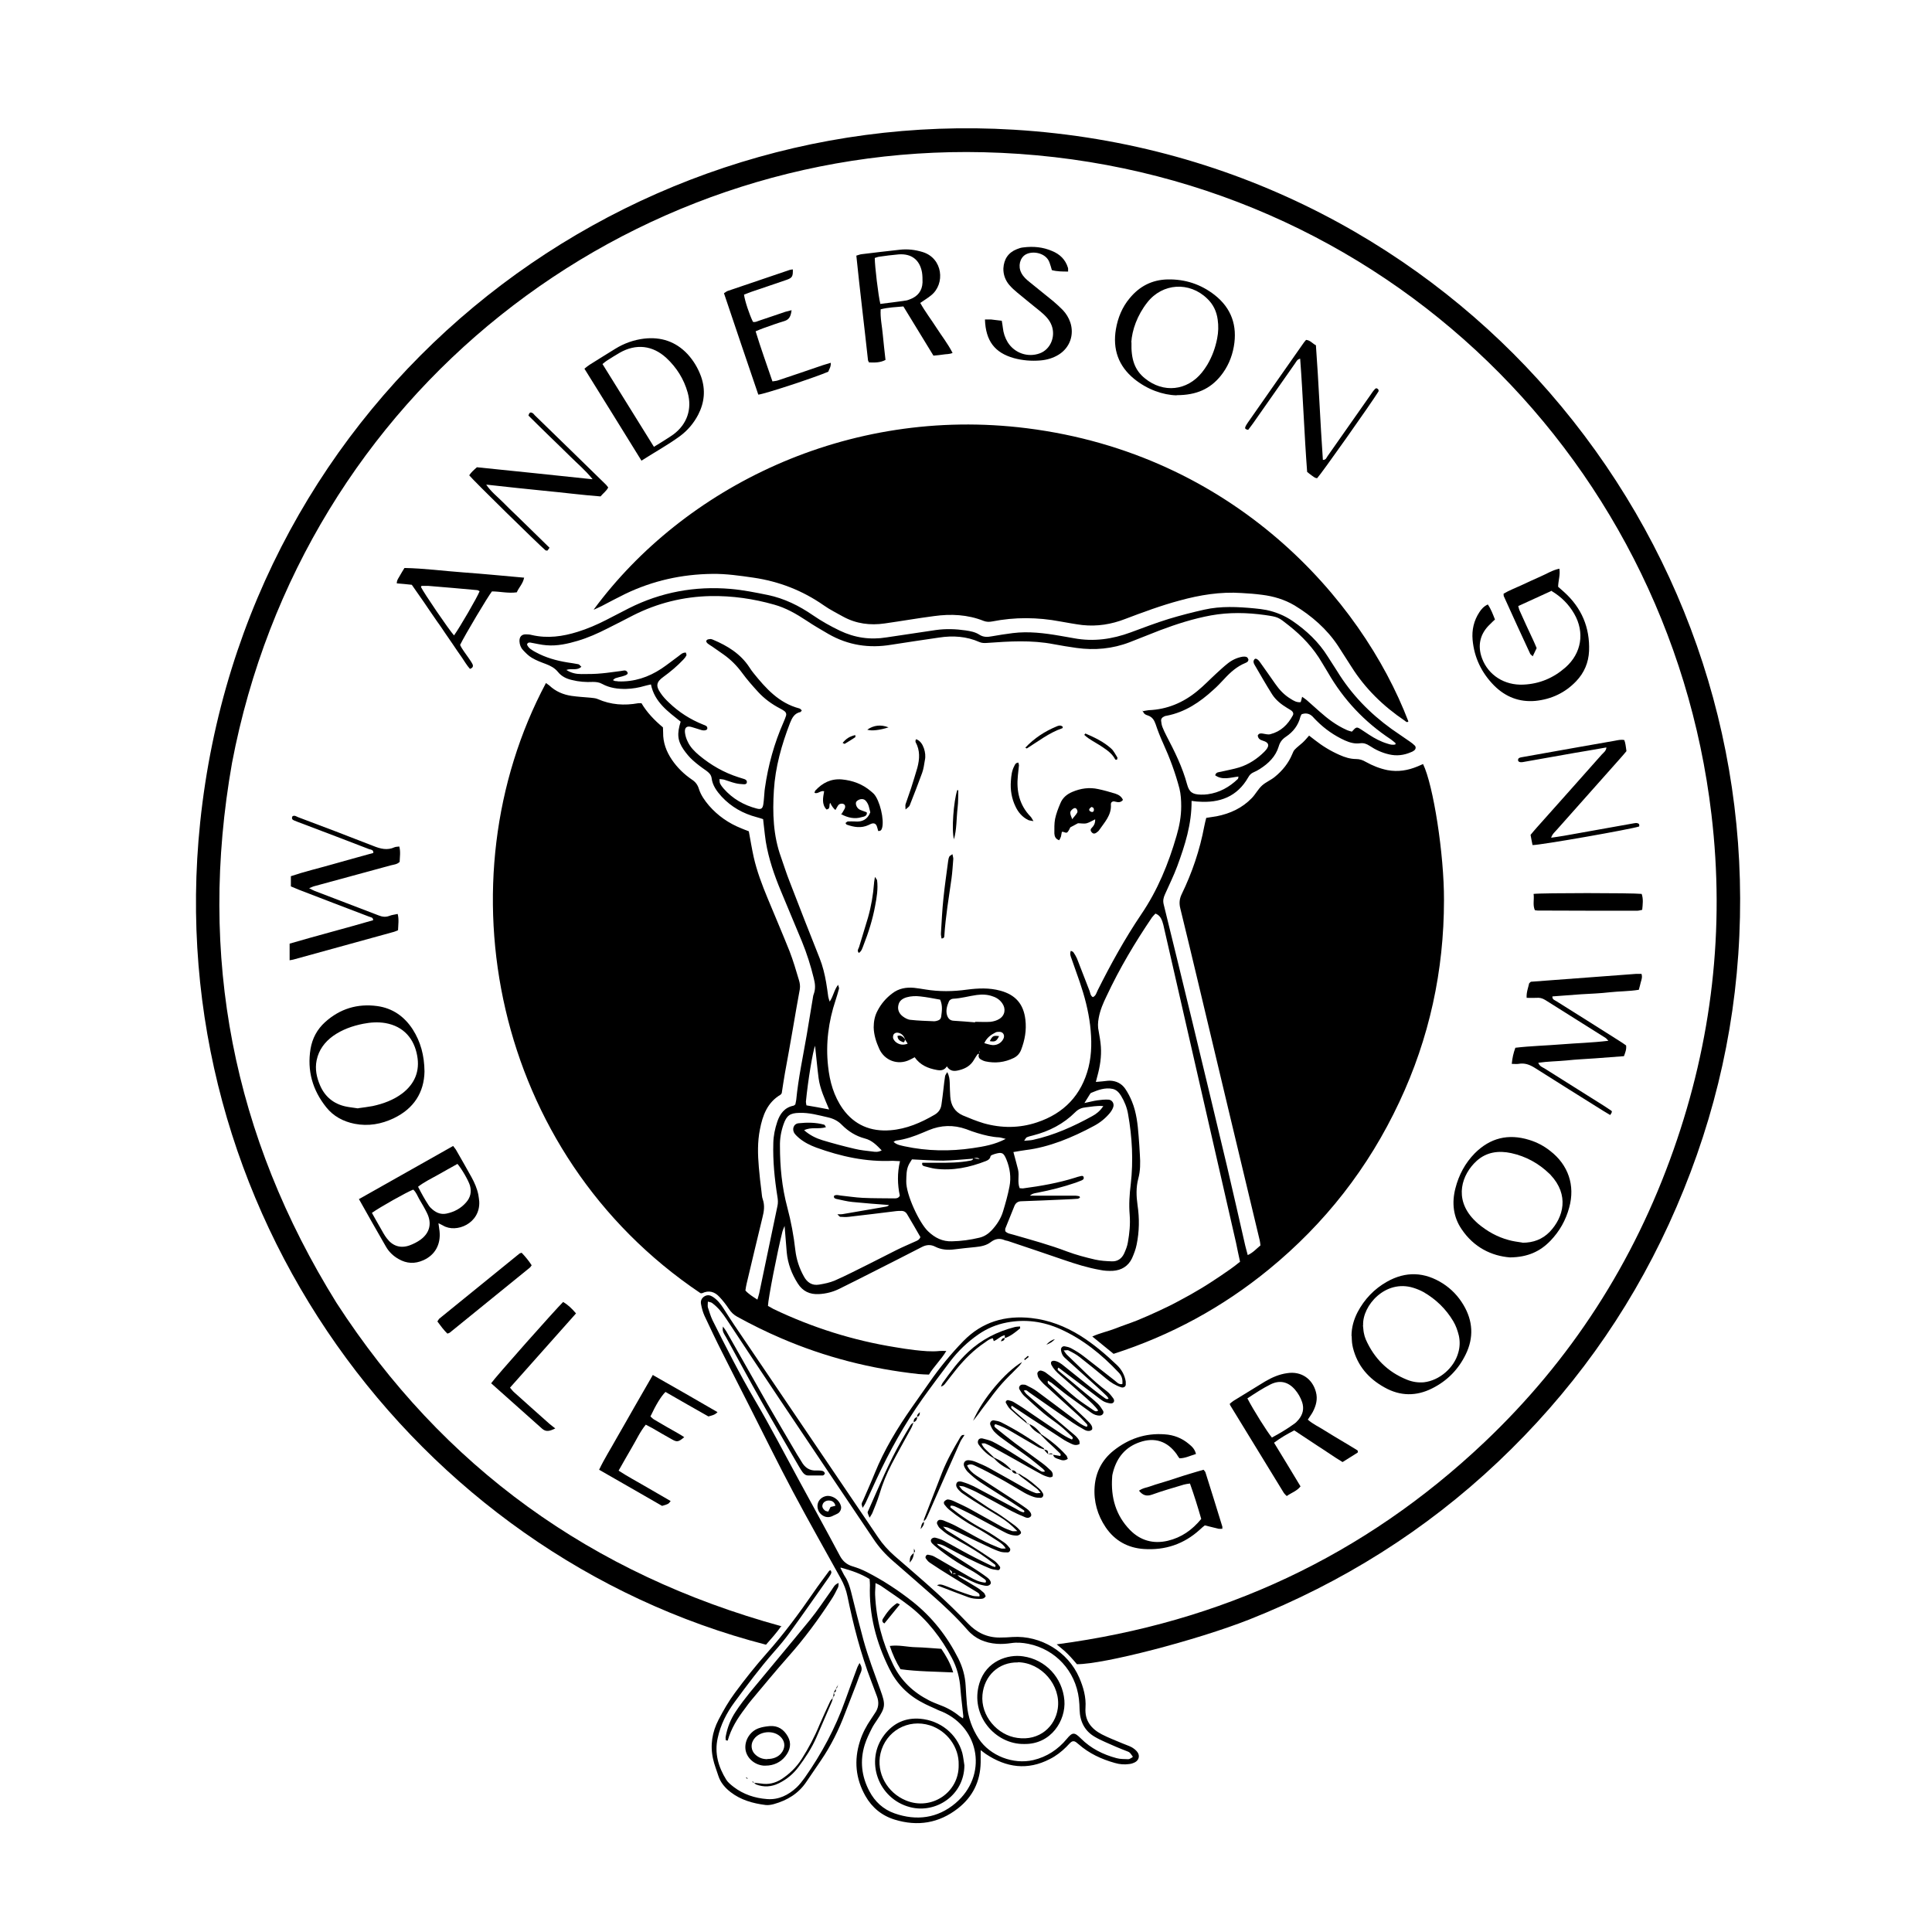 <svg xmlns="http://www.w3.org/2000/svg" id="Layer_1" data-name="Layer 1" viewBox="0 0 1080 1080"><defs><style> .cls-1 { fill: #000; stroke-width: 0px; } </style></defs><path class="cls-1" d="M727.6,399.3c-.3.6-.6,1-.7,1.5-1.2,4.7-4,8.3-8,11-2.1,1.4-3.4,3-4.1,5.5-1.7,5.6-5.7,9.5-10.6,12.6-1.1.7-2.2,1.3-3.4,1.8-1.4.6-2.3,1.5-3,2.8-6.2,10.9-16,14.5-28,13.6-1.2,0-2.4-.3-3.7-.4.1,13-3.7,24.8-8,36.5-2,5.4-4.6,10.6-6.9,15.8-.8,1.8-1.2,3.4-.7,5.5,5.3,21.4,10.5,42.9,15.7,64.3,6.6,27.4,13.2,54.7,19.7,82.1,3.5,14.8,6.8,29.6,10.2,44.4.4,1.7.9,3.3,1.4,5.3,2.9-1.3,4.8-3.5,7.1-5.4-.1-1-.2-1.9-.4-2.8-11.5-48.1-23-96.1-34.4-144.1-3.3-13.8-6.6-27.7-10-41.5-.7-2.8-.5-5.2.7-7.8,5.9-12.1,10.2-24.8,12.7-38.1.3-1.6.7-3.1,1.1-4.7,2-.3,3.9-.6,5.8-.9,7.6-1.5,14.3-4.6,19.7-10.2,2.1-2.2,3.5-5,5.7-7,2.1-1.9,4.9-3,7.1-4.8,4.3-3.5,7.7-7.7,9.8-12.8.4-.9.7-1.8,1.4-2.5,1.3-1.4,2.9-2.5,4.3-3.8,1.3-1.2,2.4-2.5,3.7-4,1.1.9,2.1,1.6,3.1,2.4,4.3,3.4,8.9,6.2,13.9,8.4,2.9,1.3,6,2.3,9.3,2.3,2,0,3.7.6,5.4,1.6,3.8,2.1,7.7,3.7,12.1,4.6,5.9,1.1,11.4.2,16.9-2.1,1-.4,2-.9,3-1.3,5.7,11.6,11.8,50.4,11.7,76.1,0,39.4-8.2,77.2-25,112.9-17.2,36.7-41.5,67.8-72.9,93.5-25.9,21.2-54.8,36.9-86.8,47.2-3.9-3.2-7.7-6.3-11.9-9.7,4.5-2,8.9-2.9,13-4.5,4-1.6,8.1-2.9,12.1-4.5,4.1-1.7,8.3-3.5,12.3-5.4,3.9-1.8,7.8-3.7,11.6-5.8,4-2.1,7.9-4.3,11.7-6.6,3.7-2.2,7.3-4.6,10.9-7,3.7-2.5,7.4-5,11-8-.8-3.5-1.5-7-2.2-10.4-13.4-58.6-26.8-117.2-40.2-175.8-.3-1.4-.6-2.8-1.1-4.2-.7-1.8-1.6-3.4-3.8-4.2-.7.8-1.4,1.4-1.9,2.1-9.5,14-18.2,28.6-25.4,44-1.9,3.9-3.6,7.8-4.4,12.2-.5,2.6-.6,5.1,0,7.6.5,2.8,1,5.7,1.2,8.5.4,5.6-.5,11.2-2,16.6-.3.9-.4,1.8-.8,3.1,1.4-.1,2.5-.2,3.5-.3,1.4-.1,2.9-.4,4.3-.4,3.6.1,6.6,1.6,8.6,4.5,1.5,2.2,2.8,4.7,3.8,7.2,2.5,6.1,3.2,12.7,3.7,19.2.3,3.5.5,7,.7,10.5.3,4.5.3,9-.9,13.4-1.3,4.9-1.1,9.8-.4,14.8,1.1,7.4,1,14.7-.5,22-.5,2.6-1.5,5.2-2.6,7.7-2.1,4.4-5.9,6.7-10.7,7-2.4.1-4.8,0-7.1-.5-6.9-1.2-13.6-3.3-20.3-5.6-10.4-3.6-20.9-7.1-31.3-10.6-.6-.2-1.3-.2-1.9-.5-2.7-1.1-5.1-.8-7.6,1.1-2.4,1.9-5.5,2.5-8.5,2.8-4,.4-8,.8-11.9,1.3-3.7.5-7.4.2-10.7-1.5-2.5-1.3-4.9-1.1-7.3.1-8.7,4.5-17.4,8.9-26.1,13.3-6.7,3.4-13.4,6.8-20.1,10.1-3.6,1.8-7.5,2.8-11.5,3-5.1.3-9.1-1.6-11.8-5.9-3.4-5.3-5.6-11.1-6.2-17.4-.4-4.6-.7-9.1-1.2-14.8-.7,1.7-1,2.4-1.2,3.1-2.9,11.5-8,37.6-8.1,41.6,1,.6,2.1,1.2,3.2,1.8,21.6,10.3,44.3,17.5,68,21.3,3.6.6,7.3,1.2,10.9,1.6,4.6.5,9.2,1,13.9.5,1-.1,2.1,0,3.7,0-3,5-6.9,8.6-9.7,13.2-2-.1-4-.1-5.8-.3-26.6-2.9-52.2-9.4-76.8-20-8.4-3.6-16.5-7.6-24.5-12-2-1.1-3.5-2.5-4.8-4.5-1.6-2.4-3.4-4.7-5.3-6.7-2.6-2.8-5.8-3.8-9.6-2-.3.1-.6,0-.9,0-116.7-78.4-145.2-230.7-86.4-341.1.6.5,1.3.9,1.9,1.4,3.5,3.3,7.7,5.1,12.4,5.8,3.5.5,7,.7,10.5,1,1.4.2,2.9.2,4.2.8,7.3,3.2,14.8,3.7,22.6,2.3.5,0,.9,0,1.8,0,3,5.1,7.2,9.5,12,13.5,0,.9.1,1.8.1,2.8-.1,5.7,1.8,10.7,4.9,15.3,3,4.4,6.8,8.1,11.2,11.1,2,1.3,3.2,2.9,3.9,5.2,1.1,3.5,3.3,6.6,5.7,9.4,4.9,5.6,10.9,9.8,17.9,12.6,1.5.6,2.9,1.2,4.3,1.7.9,4.9,1.7,9.7,2.7,14.3,1.8,8,4.7,15.6,7.8,23.1,4.1,9.9,8.3,19.7,12.3,29.7,2,5.2,3.6,10.6,5.2,16,.5,1.6.8,3.3.5,5.2-1.4,7.4-2.6,14.8-3.9,22.2-1.4,8.2-2.9,16.4-4.4,24.6-.7,3.8-1.2,7.6-1.8,11.3-.2.3-.4.6-.6.8-7.5,4.4-10.1,11.7-11.6,19.5-1.4,7-1.2,14-.6,21,.4,4.6.9,9.2,1.5,13.8.2,1.4.2,2.9.7,4.2,1.2,3.5.7,6.8-.2,10.3-3,12.3-5.9,24.6-8.8,36.8-.3,1.2-.5,2.5-.7,3.9,1.8,2,4.1,3.4,6.7,5.1.4-1.5.8-2.5,1-3.5,3.4-16.3,6.8-32.6,10.2-48.8.4-1.8.3-3.4,0-5.2-1.6-10-2.6-20-2.3-30.1.1-4,.9-7.9,2.2-11.8,1.5-4.5,4.1-8,9-9,.3,0,.5-.3,1.1-.7.1-.7.4-1.6.5-2.5,1.2-12.3,3.8-24.3,5.9-36.5,1.1-6.6,2.2-13.2,3.3-19.9.2-.9.2-1.9.6-2.8,1.1-3,.8-5.9,0-8.9-1.7-7-3.9-13.9-6.6-20.5-3.9-9.4-7.9-18.9-11.8-28.3-3.7-8.9-6.8-17.9-8.4-27.5-.4-2.7-.7-5.4-1-8.1-.2-1.4-.3-2.8-.5-4.5-1.3-.4-2.4-.8-3.6-1.1-7.6-2-14.2-5.7-19.6-11.5-2.7-3-5.1-6.2-5.6-10.4-.3-1.9-1.5-3-3-4.1-2.6-1.8-5.2-3.7-7.6-5.9-1.9-1.7-3.5-3.7-5-5.8-3.5-5.1-3.8-8.9-1.7-15.7-7-5.6-14.6-10.9-16.6-20.8-1.3.3-2.4.5-3.4.8-3.4,1-6.8,1.6-10.4,1.7-4.7.1-9.3-.5-13.5-2.8-1.6-.9-3.3-1.1-5.1-1.1-4,.2-8-.1-11.9-1.1-3-.7-5.7-2-7.7-4.5-1.8-2.2-4.1-3.4-6.7-4.4-2.7-1-5.4-2-7.9-3.5-1.9-1.1-3.5-2.8-5-4.4-1.2-1.3-1.8-3-1.9-4.8-.1-2.5,1.2-4,3.7-3.9,1.1,0,2.2.1,3.3.4,8.7,2,17.2.8,25.5-1.8,5.5-1.7,10.8-4,15.9-6.6,4.3-2.2,8.5-4.4,12.8-6.6,17.9-9,36.9-12.5,56.8-10.8,7,.6,13.9,2,20.8,3.4,9.2,1.9,17.5,6,25.2,11.3,4.8,3.3,9.8,6.1,15,8.6,8.3,4,17,5.3,26.2,3.8,9.2-1.4,18.3-2.7,27.5-4.1,5.6-.8,11.2-.6,16.7.2,2.7.4,5.4.9,7.7,2.4,2.2,1.4,4.4,1.4,6.9.9,3.9-.7,7.9-1.3,11.8-1.8,8.8-1.1,17.6,0,26.3,1.5,2.7.5,5.4.9,8,1.4,10.9,2,21.3.5,31.6-3.3,7-2.6,14.1-5.3,21.2-7.5,6.6-2,13.2-3.7,19.9-5.2,9.3-2.1,18.8-1.6,28.2-.7,2.2.2,4.5.5,6.6.9,5.2,1.1,10.1,3.1,14.5,6.1,7.9,5.4,14.7,11.8,19.8,20,1.7,2.7,3.5,5.4,5.2,8.1,7.9,12.9,18.2,23.5,30.4,32.3,3.4,2.4,6.9,4.7,10.3,7.1.9.6,1.8,1.3,2.6,2.1.9.8.7,2.2-.4,2.9-.5.4-1.1.7-1.7.9-3.9,1.7-8,2.2-12.2,1.2-4-.9-7.6-2.6-10.9-4.8-1.7-1.1-3.3-1.7-5.4-1.4-2.9.4-5.7-.4-8.4-1.6-5.9-2.7-11.1-6.3-15.7-10.9-.8-.8-1.6-1.6-2.3-2.4-1.6-1.6-3.5-2.2-6-1.4ZM544,647.7c-5.6.4-11.2,1-16.7,1.1-5.7,0-11.5-.4-17.5-.7-.6,1-1.4,2.1-1.9,3.2-1.3,2.8-1.2,5.9-1.3,9-.2,7.4,7.4,23.6,12.3,28.1,3.8,3.6,8,5.7,13.3,5.5,5.1-.1,10.2-.8,15.2-2,2.7-.6,5-2.1,6.9-4.1,2.9-3.1,5.2-6.6,6.4-10.6,1.4-4.6,2.7-9.2,3.6-13.9,1-5.1.3-10.2-1.7-15.1-1.6-3.9-2.5-4.3-6.6-3.1-.9.3-2.2.7-2.3,1.3-.3,1.5-1.3,2.1-2.5,2.6-9.2,3.6-18.7,5.6-28.6,4.3-2-.3-4-.9-6-1.4-.8-.2-1.4-.8-1-1.9,2.8,0,5.7,0,8.6,0,6.1,0,12.2,0,18.2-1.2.8-.1,1.5-.4,1.7-1.3,1.2.1,2.4.3,3.5.4-1.1-1-2.3-.6-3.5-.3ZM638.5,397.6c1.4-.2,2.5-.5,3.6-.6,10.3-.4,19.3-4.2,27.2-10.7,3.7-3,7-6.5,10.6-9.8,2.1-1.9,4.2-3.9,6.5-5.7,2.4-1.9,5.2-3.2,8.2-3.7.7-.1,1.6-.1,2.3.2.5.2.8.9,1,1.4,0,.3-.2.9-.5,1.2-.3.3-.8.5-1.2.7-4.7,1.9-8.4,5.2-11.8,8.9-2,2.1-3.9,4.2-6.1,6.1-7.5,6.9-15.8,12.5-26.1,14.5-.5,0-1,.2-1.4.4-1.1.5-1.9,1.3-1.7,2.6.1,1.1.3,2.2.7,3.3.6,1.6,1.4,3.2,2.2,4.8,4.6,8.8,9,17.6,11.6,27.3,1.2,4.4,3.1,5.6,7.7,5.7,1.3,0,2.6,0,3.8-.2,6.6-.9,12.1-4,16.8-8.5.3-.2.3-.8.4-1.4-4.5.5-8.9,2.2-13-.7.5-1.9,2-1.7,3.2-2,3.4-.8,6.9-1.4,10.2-2.4,5.4-1.7,10.1-4.8,14.1-8.8,2.8-2.8,3.2-5-1-6.2-1.4-.4-2.6-1.2-2.7-2.9.7-1.3,1.8-1.2,2.9-1,1.4.2,2.9.7,4.2.3,5.8-1.5,9.7-5.3,12.5-10.5.5-.9.2-1.9-.7-2.6-.8-.6-1.6-1-2.4-1.5-3.3-2-6.4-4.4-8.5-7.7-3.4-5.4-6.6-11-9.8-16.5-.6-1-.9-2.1,0-3.1.6-.7,1.9,0,3,1.6,2.9,4,5.7,8.1,8.6,12.2,2.3,3.3,5,6.2,8.5,8.3,1.7,1.1,3.5,2.2,5.7,1.9.3-.9.5-1.8.8-3,1.1.8,1.9,1.3,2.6,1.9,2.4,2.1,4.8,4.3,7.2,6.4,4.6,4.1,9.4,7.7,15,10.2,1,.5,2.1.7,3,1,2.5-2.8,2.7-2.8,5.2-1.2,1.5.9,2.9,2,4.4,2.9,3.2,2.1,6.6,3.9,10.3,5,1.5.5,3,.9,4.5.4,0-.4,0-.6,0-.7-.9-.7-1.7-1.5-2.6-2.1-14.7-9.7-26.4-22.1-35.2-37.4-1-1.8-2.2-3.5-3.2-5.3-4.8-8.3-11.2-15.1-18.7-21-5.8-4.6-5.8-4.7-13.3-5.8-10-1.4-20.1-1.6-30.1.2-9.8,1.8-19.2,4.8-28.5,8.3-5.7,2.2-11.3,4.5-17,6.7-9.6,3.7-19.6,4.6-29.7,3.2-4.3-.6-8.5-1.3-12.8-2.1-12.4-2.4-24.8-1.6-37.3-.7-1.5.1-2.8.1-4.2-.5-7.2-3.2-14.8-3.7-22.6-2.5-8.9,1.3-17.7,2.6-26.6,4-12.5,2.1-24.2.3-35.2-6-4.1-2.4-8.3-4.8-12.3-7.5-5.6-3.7-11.5-7.1-18-8.9-11.6-3.3-23.5-5-35.5-4.8-15.2.3-29.8,3.9-43.4,10.8-4.8,2.5-9.7,5-14.5,7.4-5.3,2.7-10.7,5.1-16.4,6.8-5.7,1.7-11.5,3-17.5,2.5-3-.2-6-1-9-1.5-.8-.1-1.6,0-1.9,1.1.9,2.2,2.9,3.2,4.9,4.3,5.5,3,11.5,4.7,17.7,5.7,2,.3,4.1.6,6.1,1,.6.1,1,.9,1.7,1.4-2.5,2.4-5.5.7-8.4,1.8,2.8,1.8,5.6,2.3,8.4,2.3,3.8,0,7.7,0,11.5-.4,3.5-.3,7-.9,10.5-1.3,1.3-.1,2.9-1,3.8.8.4.9-.5,1.5-3,2.2-1.2.3-2.5.6-3.7,1-.5.2-.9.6-1.5,1.1.7.3.9.4,1.2.5.6,0,1.3.1,1.9.2,8.8.3,16.7-2.3,24-7.1,3.3-2.2,6.4-4.7,9.7-7.1,1.1-.8,2.1-2,4-1.9.1.5.5,1.2.3,1.6-.4.8-1,1.6-1.7,2.3-3.4,3.6-7.2,6.8-11.2,9.7-3.9,2.8-4.3,5-1.6,8.9,1.3,2,3,3.8,4.7,5.4,5.6,5.4,12,9.5,19.3,12.4,1,.4,2.3.7,2.2,2.1,0,.9-1.5,1.4-3.3.9-1.8-.5-3.6-1.2-5.5-1.7-2.7-.8-4,.3-3.7,3.1.2,1.7.7,3.4,1.5,5,1.4,3.1,3.8,5.5,6.4,7.7,6.6,5.5,13.9,9.7,22.1,12.3,1.1.3,2.1.7,3.2,1,.8.3,1.5.8,1.4,1.7,0,1-.9,1.3-1.7,1.2-1.6-.1-3.2-.2-4.7-.6-2.2-.5-4.3-1.4-6.4-2-.7-.2-1.5-.2-2.5-.3.1,1.1,0,2,.4,2.6.5,1,1.2,1.9,1.9,2.7,5,5.7,11.3,9.3,18.6,11.2,2.4.6,3.2,0,3.6-2.4.2-1.3.3-2.5.4-3.8.2-1.8.2-3.5.5-5.3,1.8-12.7,5.2-25,10.4-36.8.5-1.2,1-2.3,1.4-3.6.3-1,0-1.9-.9-2.6-.8-.6-1.6-1-2.5-1.5-4.6-2.4-8.7-5.4-12.2-9.2-3.1-3.4-6.2-6.9-8.9-10.6-3-4.1-6.4-7.5-10.5-10.4-2.1-1.5-4.2-2.9-6.3-4.4-.8-.5-1.6-1-2.4-1.6-.6-.5-1.3-1.3-.6-2,.4-.5,1.4-.5,2.1-.6.4,0,.9.2,1.4.4,8.1,3.4,15.4,7.9,20.3,15.4.7,1.1,1.4,2.1,2.2,3.1,7,8.7,14.3,16.9,25.7,19.9.5.1,1,.7,1.4,1.1-.3.4-.5.8-.7.9-3.4.7-4.7,3.2-5.9,6.2-4.7,12.2-8.2,24.6-9,37.6-.8,12.7-.4,25.3,4,37.4,1.6,4.5,3,9.1,4.8,13.6,5.5,14.3,11.1,28.6,16.8,42.9,1.7,4.3,2.8,8.8,3.6,13.4.5,2.7.8,5.4,1.2,8.1.1.7.4,1.4.8,2.7,2.1-3.1,2.4-6.4,4.7-9.4.3,1.1.6,1.7.5,2.2-.6,2.2-1.2,4.3-1.9,6.4-4,12-5.6,24.3-4.2,36.9.9,8.6,3.2,16.7,8.2,23.8,6.5,9.1,15.7,12.9,26.7,12,8.9-.7,17-4.2,24.7-8.7,2.2-1.3,3.5-3.2,3.8-5.8.4-2.9.8-5.7,1.1-8.6.3-2.4.5-4.8.9-7.1.1-.7.7-1.3,1.2-2.3,1.2,2.2,1.3,4,1.4,5.9.1,2.6.1,5.1.3,7.7.3,4.9,2.5,8.6,7,10.6,3.8,1.6,7.7,3.2,11.7,4.4,9.9,2.8,20,2.8,29.8-.5,15.1-5,24.9-15.3,28.8-30.8,1.9-7.7,1.8-15.5.9-23.4-1-8.3-3.1-16.3-5.8-24.2-1.5-4.4-3.1-8.8-4.6-13.1-.5-1.3-1.1-2.7-.4-4.4.6.3,1.2.4,1.5.9.7,1,1.4,2.2,1.9,3.3,2.4,6.1,4.7,12.2,7.1,18.3.4,1.1.4,2.5,1.8,3.4,1.7-.7,2-2.4,2.7-3.8,7.3-14.6,15.2-28.9,24.3-42.4,9.2-13.5,15.3-28.4,19.8-44,1.6-5.4,2.6-10.9,2.6-16.5,0-3.3-.2-6.8-1-10-2.3-8.7-5.4-17.1-9.1-25.2-1.6-3.5-3-7.1-4.2-10.7-.8-2.3-1.9-4-4.2-4.8-1.1-.4-2.5-.7-3-2.8ZM493,643.2c-3-3.1-5.6-5.8-9.6-6.8-4.9-1.3-9.1-3.9-12.7-7.5-2.2-2.3-4.8-3.6-7.9-4.3-5.3-1.2-10.5-2.7-16-2.5-5.2.1-7.1,1.5-8.8,6.4-1.4,4-2.1,8.1-2,12.2,0,11.5,1.1,23,4.1,34.2,2.1,7.9,3.6,15.9,4.5,24,.6,5.1,2.2,10,4.7,14.5,1.8,3.4,4.6,5.4,8.6,4.7,3-.5,6-1.1,8.8-2.3,6.4-2.8,12.7-6.1,19-9.2,5.2-2.6,10.2-5.2,15.4-7.8,3.4-1.7,7-3.2,10.5-4.8,1.2-.5,2.4-1,2.9-2.5-2.4-4.2-4.9-8.5-7.4-12.7-.8-1.4-2-2-3.6-1.9-.8,0-1.6,0-2.4.1-8.9,1.1-17.8,2.2-26.6,3.2-1.6.2-3.2.1-4.8,0-.4,0-.7-.6-1.6-1.4,1.7,0,2.6,0,3.5-.2,7.6-1.3,15.1-2.6,22.6-3.9,1-.2,2.2-.2,2.7-1.1-6.8-.5-13.6-1-20.5-1.7-3-.3-6-1.1-8.9-1.7-.8-.2-1.5-.5-1.3-1.7,1.1-.8,2.3-.4,3.6-.2,4.1.4,8.2,1.1,12.4,1.3,5.9.3,11.8.2,17.7.3,1.1,0,2.3,0,3.1-1.5-1.3-6.1-1.5-12.6.1-19.3-1.6,0-2.9-.2-4.1-.2-14.8.7-28.9-2.4-42.7-7.4-3.5-1.3-6.7-2.9-9.6-5.3-.8-.7-1.7-1.5-2.4-2.4-1.8-2.3-.8-5.6,2.1-5.9,4.8-.5,9.6-.5,14.3.8.4.1.6.8,1,1.4-4.1,1.3-8.2-.3-12.2,1.7,3.2,2.8,6.7,4.5,10.3,5.6,6,1.8,12,3.4,18,4.8,3.3.8,6.6,1.1,9.9,1.5,1.5.2,3.1.5,5.3-.7ZM561.7,687.9c1.2,1.8,3.3,1.8,5.1,2.4,10,2.9,20,5.6,29.7,9.3,5.1,1.9,10.4,3.3,15.6,4.5,3.1.7,6.3.9,9.5,1,3.2.1,5.5-1.6,6.8-4.4.9-2,1.8-4.2,2.1-6.3.9-5,1.4-10.1,1-15.3-.5-5.8-.1-11.5.6-17.2,1.5-13.1.8-26.2-1.5-39.1-.6-3.6-2-7.1-3.9-10.2-1.1-1.8-2.5-3.4-4.7-3.9-4.3-.9-8.2.6-12,2.2-.3.1-.5.4-.7.7-.9,1.4-1.8,2.9-3.1,5,2.9-.6,5-1.2,7.2-1.5,2-.3,4.1-.5,6.2-.4,2.1.1,3.4,2.2,2.7,4.2-.4,1.2-1.1,2.3-1.9,3.3-2.5,3-5.5,5.4-8.9,7.2-6.1,3.3-12.3,6.2-18.7,8.6-6.3,2.3-12.8,4.1-19.5,4.9-2.2.3-4.4.7-6.8,1.1.9,3.4,1.8,6.6,2.6,9.8.8,3.4-.5,7,.9,10.4.8,0,1.4.2,2,.1,9.8-1.3,19.6-3,29.1-6,.9-.3,1.8-.6,2.8-.8.8-.2,1.7-.4,1.9.7.2,1-.6,1.4-1.3,1.7-1,.4-2.1.8-3.1,1.2-7,2.4-14.1,4.2-21.3,5.6-1.4.3-2.8.3-4.4,1.7,8.9,0,17.3,0,25.7,0,.6,0,1.3.2,1.9.3.2,0,.3.4.4.8-.4.2-.7.5-1.1.6-2.4.2-4.8.3-7.2.4-8.1.4-16.3.7-24.4,1-2,0-3.3,1-4,2.8-1.7,4.1-3.3,8.3-5,12.4-.2.4,0,.9,0,1.4ZM562.4,636.7c-1.7-.4-2.8-.8-3.8-.9-4.2-.2-8.2-1.2-12.2-2.4-2.1-.6-4.2-1.4-6.3-2.2-7.1-2.5-14.1-2.3-21,.6-1,.4-2.1.9-3.1,1.3-4.9,2.1-9.8,3.8-15.1,4.5-.4,0-.7.4-1.4.7,1.9,1.8,4.2,2,6.2,2.5,12.6,2.7,25.4,2.9,38.1,1,6.1-.9,12.2-1.9,18.5-5.2ZM455.7,584.3c-1.4,3.7-4,19.4-5.2,31.6,0,.6.2,1.2.3,2,4.1.7,8.2,1.4,12.7,2.3-2.5-6-5.1-11.5-5.9-17.5-.8-6.1-1.3-12.3-2-18.3ZM616.7,618.3c-3.8-.3-6.7.4-9.7.7-2.3.2-4.2,1-5.9,2.7-6.6,6.6-14.6,10.7-23.6,13-1.2.3-2.5.6-3.6,1.1-.4.2-.6.8-1.4,1.9,2.1-.2,3.5-.2,4.9-.5,11.8-2.6,22.7-7.5,33.2-13.3,2.2-1.2,4.2-2.7,6.1-5.5Z"></path><path class="cls-1" d="M436.9,908.8c-2.9,4.1-5.9,7.4-8.7,10.6-195.8-50.5-338.9-243.3-316.3-459.7,24.9-238.5,231.2-400.8,454.7-387.2,127.6,7.7,231.2,68.2,299.6,146.9,73,84,111.2,191.9,106.1,303.7-2.5,56.3-15.9,110-39.4,161.2-23.2,50.5-55.1,94.7-95.5,132.9-40.6,38.4-87.1,67.5-139,88.1-29.7,11.7-81.6,25.1-96.4,25-1.1-1.3-2.2-2.6-3.4-3.9-1.1-1.2-2.2-2.3-3.4-3.4-1.3-1.1-2.6-2.2-4.5-3.8,92.1-12.2,171.9-49.4,238.9-112.8,48.5-45.9,83.7-100.6,105.9-163.6,21.5-60.9,28.8-123.5,21.2-187.6-24-203.4-191.6-365-406.9-370.1-199.3-4.7-380.6,134-420.1,341.4-19.1,108.1.5,208.6,58.4,301.8,59.6,92,142.7,151.7,248.8,180.8Z"></path><path class="cls-1" d="M332,340.6c50-67.7,141.2-113.9,242.1-101.2,115.1,14.5,186.9,95.1,213.2,163.9-.9.8-1.4,0-2-.4-12-8.1-22.1-17.9-29.8-30.1-2.5-3.9-5-7.8-7.5-11.7-6.3-9.5-14.7-16.8-24.4-22.7-5.6-3.3-11.7-5.1-18.1-5.9-3.8-.5-7.6-.8-11.5-1-11.8-.8-23.3,1.1-34.6,4.2-10.4,2.8-20.4,6.5-30.4,10.3-7.7,3-15.7,4.3-24,3.4-4.1-.5-8.2-1.3-12.3-2-12.7-2.4-25.4-2.5-38.1,0-1.6.3-3.1.3-4.7-.3-9-3.6-18.4-4-27.8-2.7-9.2,1.2-18.3,2.8-27.5,4.1-8.1,1.2-16,.2-23.3-3.8-3.6-2-7.4-3.9-10.8-6.3-11.9-8.3-25-13.4-39.4-15.5-7.6-1.1-15.2-2.2-22.9-2.1-17.1.2-33.3,3.8-48.7,11.2-4.5,2.2-8.8,4.5-13.2,6.8-1.4.7-2.8,1.3-4.3,2Z"></path><path class="cls-1" d="M548.2,978.5c0,2.9,0,4.8,0,6.7-.2,10.6-4.4,19.2-12.7,25.7-10.6,8.3-22.5,10.2-35.3,6.3-7.2-2.2-12.7-6.7-16.4-13.2-5.5-9.7-6.5-19.9-3.1-30.6,1.4-4.5,3.6-8.6,6.2-12.4.7-1.1,1.4-2.1,2.1-3.2,2.2-3,2.5-6.2,1.2-9.6-1.1-2.8-2.1-5.7-3.2-8.5-5.9-15.4-10-31.4-13.3-47.5-.7-3.5-2-6.7-3.7-9.8-8.9-16.1-18-32.1-26.6-48.3-8.4-15.8-16.3-31.9-24.4-47.9-5.1-10.1-10.3-20.2-15.4-30.4-3.4-6.7-6.6-13.5-9.8-20.3-.9-2-1.5-4.2-1.9-6.4-.4-1.9.3-3.5,2-4.5,1.6-.9,3.1-.6,4.5.3,2.5,1.6,4.3,3.8,5.9,6.3,2.1,3.2,4.1,6.5,6.3,9.7,26.7,39.5,53.5,78.9,80.2,118.4,2.6,3.9,5.7,7.3,9.2,10.4,7.8,6.8,15.8,13.6,23.5,20.6,6,5.5,11.9,11.2,17.5,17.1,4.9,5.2,10.7,8,17.8,8,2.4,0,4.8-.1,7.2-.3,15.8-1,31.1,8.3,37.3,22.7,2.3,5.3,3.9,10.9,3.5,16.8-.5,7.3,3.2,11.8,9.1,14.9,3.7,1.9,7.6,3.4,11.4,5,1.8.8,3.6,1.3,5.3,2.2,1.2.7,2.4,1.6,3.2,2.7,1.5,2,.9,4.5-1.3,5.7-1,.5-2.1.9-3.2,1-2.7.4-5.4.2-8.1-.6-7.5-2.1-14.4-5.3-20.3-10.5-.5-.4-1-.8-1.5-1.2-.9-.6-1.8-.6-2.6,0-1,.8-1.8,1.8-2.7,2.7-2.7,2.7-5.8,5.1-9.2,6.8-12.5,6.5-24.4,4.8-35.8-2.8-.8-.5-1.4-1.1-2.8-2.1ZM633.2,981.9c-1.6-2.2-1.6-2.3-2.8-2.8-2.2-.9-4.5-1.7-6.7-2.7-3.9-1.8-8-3.3-11.7-5.5-5.7-3.3-8.3-8.6-8.5-15.1,0-2.1-.2-4.2-.4-6.2-1.9-15.5-13-27.6-28.3-30.7-3.1-.6-6.3-.9-9.5-.4-2.7.4-5.4.6-8.1.4-6.4-.5-12-2.7-16.4-7.8-6.2-7.1-13.1-13.6-20.2-19.8-7.1-6.2-14.2-12.5-21.3-18.6-4.3-3.7-8-7.8-11.1-12.5-17.6-26.2-35.2-52.3-52.7-78.5-9.8-14.6-19.5-29.3-29.2-44-2.3-3.5-4.8-6.8-8.2-9.3-.5-.4-1.3-.5-2.4-.8,0,1.3-.2,2.4,0,3.2.8,2.4,1.5,4.9,2.6,7.2,7.5,15,15.1,30,23.6,44.5,8.6,14.6,16.4,29.7,24.5,44.6,7.7,14.2,15.5,28.3,23.1,42.6,1.6,3,3.8,4.9,7.1,5.9,2.7.8,5.5,1.9,8,3.2,9,4.6,17.4,10.1,25.4,16.4,11,8.7,19.4,19.4,25.7,31.9,2.4,4.8,3.8,9.8,4.1,15.2.2,3.5.4,7,.7,10.5.6,7,2.8,13.4,6.7,19.3,6.3,9.4,19.2,14.4,30.4,11.8,7.6-1.8,13.8-5.9,18.7-11.8,3.2-3.9,4.3-3.9,7.9-.3,5.6,5.6,12.4,9,19.9,11,2.1.6,4.4.5,6.6.6.8,0,1.6-.7,2.4-1.1ZM469.8,876.5c1.2,2.2,1.7,3.5,2.5,4.7,1.8,2.7,2.7,5.7,3.5,8.8,2.2,9,4.5,18,6.9,26.9,2.6,9.4,6.1,18.5,9.4,27.7,3,8.3,3,9.7-1.9,17-1,1.5-2,2.9-2.8,4.5-1.5,3-3,6-4,9.2-2.8,9-1.8,17.7,2.6,26,3.1,5.9,7.8,10.2,14.1,12.4,12.3,4.3,24,2.7,33.9-5.6,18.4-15.5,13.7-42.1-7.2-51.2-1.2-.5-2.4-.9-3.5-1.5-2.6-1.2-5.3-2.3-7.8-3.7-8.2-4.3-14.3-10.6-18.4-18.9-7.3-14.7-11.4-30.2-10.8-46.7,0-1.1-.1-2.2-.2-3.4-4.8-2.9-9.8-4.7-16.1-6.4ZM489.4,885c0,2.7-.3,4.7-.2,6.5.6,13.8,4.1,26.8,10.1,39.1,4.4,9,11.2,15.4,20,19.9,1.7.9,3.5,1.6,5.3,2.3,4.2,1.5,8.2,3.6,11.7,6.5.6.5,1.3.8,2,1.3.1-.6.2-.9.2-1.2-.5-5.1-1.2-10.1-1.6-15.2-.4-6.2-1.9-11.9-4.8-17.4-5.9-11.1-13.5-21-23.4-28.8-5.3-4.1-10.9-7.8-16.4-11.6-.6-.4-1.3-.7-2.8-1.4Z"></path><path class="cls-1" d="M845.1,594.6c.3-3.2.9-5.9,2-8.9,8.5-1,17.1-1.2,25.7-1.9,8.6-.7,17.2-.9,26.3-2-.8-.8-1.1-1.3-1.6-1.6-11.2-7.1-22.5-14.1-33.7-21.2-1.6-1-3.2-1.4-5-1.2-1.7.1-3.5,0-5.4,0-.2-3.1.9-5.7,1.4-8.1.4-.4.5-.5.6-.6.1-.1.3-.2.4-.3,19.6-1.5,39.2-2.9,58.8-4.4.9,0,1.9,0,3,0,.6,1.8,0,3.3-.4,4.7-.3,1.4-.7,2.7-1.1,4.2-5.6.9-11,.8-16.4,1.4-5.2.6-10.5.8-15.8,1.1-5.4.4-10.7.8-16.1,1.2-.1,1.8,1.2,2,2.1,2.6,11.6,7.3,23.3,14.6,34.9,22,1.5.9,2.9,1.9,4.2,2.8.3,2.3-.5,4-1.2,6-5.3.4-10.6.8-15.8,1.2-5.4.4-10.9.6-16.3,1.2-5.2.5-10.4.5-15.8,1.3.8,2,2.2,2.4,3.4,3.1,11.2,7.1,22.5,14.1,33.7,21.2,1.2.8,2.4,1.6,3.6,2.4.7.4.6,1-.5,2.5-1.3-.8-2.7-1.6-4-2.4-12.7-8-25.5-15.9-38.2-24-2.9-1.8-5.6-2.8-9-2.2-1.2.2-2.5,0-3.9,0Z"></path><path class="cls-1" d="M161.9,536.7v-9.2c15.7-4.6,31.3-8.6,46.7-13.1,0-1.7-1.4-1.6-2.3-2-13.1-5-26.3-10-39.4-15.1-1.5-.6-2.9-1.2-4.3-1.8v-5.7c7.7-2.6,15.4-4.4,23.1-6.6,7.7-2.2,15.4-4.3,23-6.4.1-1.9-1.4-1.8-2.3-2.1-12.4-4.8-24.8-9.5-37.2-14.2-1.6-.6-3.3-1.2-4.9-1.9-1-.4-1.4-1.2-.8-2.3,1.2-.7,2.1.1,3.1.5,14.1,5.3,28.1,10.6,42.1,16.1,4,1.6,7.8,2.6,11.9.7.7-.3,1.5-.2,2.6-.4.8,2.9.3,5.8.2,8.6-1.4,1.4-3.2,1.5-4.8,1.9-14.2,3.9-28.4,7.7-42.6,11.6-.9.2-1.7.6-3.2,1.2,1.4.7,2.2,1.2,3,1.5,11.9,4.6,23.9,9.1,35.8,13.7,2,.8,3.9,1.1,6,.3,1.5-.6,3-.7,4.7-1.1.8,3.1.3,5.9.2,9.1-1,.4-2,.9-3,1.1-18.5,5.1-37,10.2-55.5,15.3-.6.2-1.2.2-2.3.4Z"></path><path class="cls-1" d="M867.5,330.2c-6.3,2.9-12.4,5.7-18.8,8.6.3,1.1.5,2,.9,2.8,2.4,5.4,4.9,10.8,7.4,16.1.7,1.5,1.3,2.9,2,4.6-.7,1.4-1.3,2.8-2.2,4.6-.6-.7-1.2-1-1.4-1.4-5-10.7-9.9-21.5-14.8-32.3-.1-.3,0-.6-.1-1.3,3.1-1.9,6.7-3.2,10.1-4.8,3.5-1.6,7-3.3,10.5-4.8,3.5-1.5,6.7-3.6,10.6-4.4.6,3.4-.6,6.5-.7,10.1,1,.9,2.2,1.9,3.4,3,9.7,8.8,14.4,19.7,13.9,32.9-.3,6.5-2.7,12.2-7.2,16.9-6.2,6.5-13.9,10.1-22.8,11-9,.8-16.7-2.2-23.1-8.6-7-7.1-11.1-15.6-12-25.5-.5-5.6.7-10.8,3.8-15.5,1.1-1.7,2.5-3.3,4.7-4.3,1.8,2.6,2.8,5.4,4,8.4-.9.8-1.8,1.7-2.7,2.6-5.7,5.3-7.2,12-4.5,19.2,3.5,9.3,12.5,15.1,23.1,14.6,9-.4,16.8-3.7,23.5-9.6,9-7.9,10.9-19.6,4.9-30-3-5.2-7.1-9.4-12.6-12.7Z"></path><path class="cls-1" d="M668.5,812.8c-3.3,1-6,2.4-9.2,2.4-.6-.8-1.1-1.6-1.6-2.4-5.2-7.2-12.3-9.5-20.6-6.6-7.9,2.7-12.6,8.4-14.8,16.3-.3,1.1-.6,2.2-.6,3.3-.8,11.2,2,21.3,10,29.5,5.8,5.9,13,7.9,21.1,6,7.6-1.8,13.6-6,18.7-12.2-1.9-6.6-3.9-13.1-6.3-19.8-1.3.2-2.4.3-3.4.6-6,1.8-12,3.5-17.8,5.6-3.1,1.1-5.2.4-7.3-2.2,2.2-1.6,4.8-1.8,7.1-2.7,2.4-.9,4.9-1.5,7.3-2.3,2.3-.7,4.6-1.4,6.9-2.2,2.4-.8,4.9-1.6,7.3-2.3,2.4-.7,4.9-1.5,7.5-2.2.4.6,1,1,1.1,1.6,3.2,10.1,6.3,20.1,9.4,30.2,0,.3,0,.6,0,1.2-.7,0-1.5.1-2.1,0-2.5-.6-5-1.2-7.7-1.9-.9.7-1.9,1.5-2.8,2.4-8.9,8.1-19.4,11.6-31.3,10.8-8.9-.6-16.2-4.6-21.3-12.1-4.6-6.8-6.8-14.5-6.2-22.7.6-8.2,4.2-15.1,10.6-20.2,8.3-6.6,17.8-9.9,28.5-9.1,5.1.3,9.7,2.1,13.6,5.4,1.7,1.4,3.4,2.9,4,5.8Z"></path><path class="cls-1" d="M200.5,670.4c17.9-10.1,35.2-19.9,52.8-29.8.7,1,1.4,1.7,1.8,2.5,2.9,5,5.7,10,8.5,15,1.7,3.1,3.1,6.3,3.8,9.8.2,1.3.4,2.5.5,3.8.6,12.3-12.9,17.8-20.2,13.4-.7-.4-1.4-.7-2.6-1.3.2,1.7.4,3,.6,4.4.8,7.4-2.5,13.4-9.1,16.3-4.7,2.1-9.3,1.9-13.8-.7-3-1.7-5.4-4-7.1-7-5-8.6-9.8-17.2-15-26.4ZM207.9,678c1.7,3,3.2,5.8,4.8,8.5,1.1,1.9,2.1,3.9,3.5,5.7,3.2,4.3,7.6,5.8,12.7,4,2.2-.8,4.4-1.9,6.3-3.3,5.1-3.8,6.3-9.1,3.5-14.8-1.3-2.7-2.9-5.3-4.4-7.9-1-1.8-1.7-3.8-3.3-5.2-3.5,1.3-18.6,9.8-23.1,13ZM255.6,650.7c-3.5,2-7.1,3.9-10.7,6-3.7,2.1-7.6,3.9-11.2,6.7,1.9,3.7,3.8,7.2,6,10.5.6.9,1.4,1.7,2.3,2.4,2.2,1.8,4.7,2.7,7.6,2.1,4.3-.9,8.1-2.9,11-6.3,2.4-2.7,3.1-5.9,2.1-9.4-.8-2.7-4.5-9.2-7-12.1Z"></path><path class="cls-1" d="M731.1,793.6c2.8,2.5,6.2,4,9.3,6,3.1,2,6.3,3.8,9.4,5.7,3.1,1.9,6.3,3.7,9.1,5.5.1.6.2.8.2.9,0,.1-.2.3-.3.4-2.7,1.7-5.4,3.4-8.3,5.2-4.7-2.8-9.1-6-13.7-8.9-4.4-2.9-8.8-5.8-13.3-8.8-3.9,2-7.6,4.1-11.3,6.9,5,8.2,9.9,16.2,14.8,24.4-2,2.6-5,3.5-7.7,5.4-.6-.6-1.2-1.1-1.6-1.7-9.9-16.2-19.9-32.5-29.8-48.7-.2-.3-.3-.6-.5-1.1.6-.5,1.3-1.2,2.1-1.7,5.8-3.6,11.7-7.2,17.6-10.8,3.9-2.3,8-4.1,12.5-4.7,7.6-1.2,14,3,16,10.5,1.1,4,.1,7.6-1.7,11.1-.8,1.5-1.9,2.9-2.9,4.5ZM697.3,781.7c3.4,6.6,11.3,19.1,13.7,21.9,4.3-2.3,8.5-4.8,12.5-7.7.9-.6,1.7-1.5,2.4-2.3,2.4-2.9,3.2-6.1,2-9.8-.9-2.6-2.2-4.9-4-7-3.8-4.4-8.5-5.5-13.7-2.9-4.4,2.2-8.5,4.9-12.9,7.8Z"></path><path class="cls-1" d="M575.1,795.9c-.6-.2-1.3-.3-1.7-.7-3-2.4-5.9-4.9-8.7-7.5-1-.9-1.7-2.3-2.4-3.5-.4-.7.5-1.7,1.3-1.5,1.1.3,2.2.5,3.1,1.1,1.8,1,3.5,2.2,5.3,3.3,6.5,4.4,12.9,8.8,19.5,13.2,2.5,1.7,5,3.3,7.7,4.4,1-1,.2-1.4-.1-1.8-2.1-2-4.2-4-6.4-5.8-3-2.4-6.2-4.5-9.2-7-3.8-3.2-7.4-6.5-11.1-9.9-1-1-1.8-2.3-2.5-3.5-.7-1.2.3-2.7,1.6-2.7.8,0,1.7,0,2.3.4,2,1,4,2,5.8,3.3,7.1,5.2,14.1,10.6,21.1,15.8,2.1,1.6,4.2,3.3,6.8,4.1.8-.9.1-1.4-.2-1.8-1.6-1.7-3.3-3.5-5.1-5.1-6.3-5.7-12.6-11.4-18.8-17.1-1-1-2-2.1-2.8-3.3-.4-.6-.6-1.5-.7-2.2-.2-1.1,1.1-2.2,2.2-1.9.8.2,1.6.5,2.2.9,1.8,1.3,3.6,2.7,5.3,4.1,4,3.4,7.9,7,12,10.3,3.1,2.5,6.5,4.6,9.8,6.9.6.4,1.3.9,2.5.1-1.8-2.6-4.2-4.7-6.5-6.8-4.9-4.3-9.8-8.7-14.8-13-2-1.7-3.7-3.5-4.9-5.8-.2-.5-.3-1.4,0-1.7.3-.4,1.1-.6,1.7-.5,2.1.3,3.8,1.6,5.4,2.9,5.4,4.3,10.7,8.6,16.1,12.9,2.1,1.7,4.3,3.3,6.5,4.9.6.4,1.3,1.1,2.3.4-.3-.5-.6-1-1-1.4-1.7-1.7-3.5-3.3-5.2-4.9-5.7-5.1-11.4-10.3-17.1-15.4-.8-.7-1.7-1.5-2.3-2.4-.5-.9-.9-2-1-3.1-.1-1.3.9-2.2,2.1-2,1.2.2,2.5.5,3.6,1.1,2.4,1.3,4.7,2.7,6.9,4.4,5.9,4.5,11.6,9.1,17.4,13.6,1.2.9,2.2,2.4,4.3,2,.3-2.5-.3-4.7-2.1-6.5-9.4-10-19.9-18.5-32.5-24.2-9.6-4.3-19.6-5.7-30-3.7-5.8,1.1-11,3.3-15.8,6.6-6.1,4.2-11.4,9.3-15.9,15.2-5.2,6.9-10.4,13.8-15.4,20.8-10,14.1-18.4,29.2-25.7,44.9-2.1,4.5-4.1,9-6.2,13.5-.3.7-.8,1.3-1.6,2.6-.3-1.2-.6-1.8-.5-2.2,0-.6.4-1.2.7-1.8,2.2-5.1,4.5-10.2,6.6-15.4,5.3-13.1,12.6-25.1,20.7-36.7,3.3-4.7,6.6-9.4,9.9-14.1,5.7-8.2,11.9-15.8,18.9-23,10.5-10.8,23.4-14.5,38-12.9,9.9,1.1,18.9,4.6,27.3,9.8,7.5,4.7,14.2,10.4,20.6,16.5,2.6,2.5,4.3,5.6,4.9,9.2,0,.6,0,1.3,0,1.9-.2,1.1-1.4,1.7-2.6,1.3-3.1-1-5.8-2.7-8.3-4.8-4.9-4.1-9.9-8.2-14.9-12.1-1.9-1.5-4-2.6-6.2-3.7-.5-.3-1.4,0-2.7,0,.8,1.1,1.2,1.8,1.7,2.3,7.3,6.9,14.2,14.3,22.3,20.4,1.5,1.1,2.7,2.7,3.8,4.2,1,1.5,0,3-1.8,2.7-1.4-.2-2.8-.6-4-1.3-1.9-1.2-3.6-2.7-5.4-4-6.5-4.9-13-9.8-19.5-14.7-.9,1-.3,1.5.1,1.8,4.9,4.1,9.8,8.2,14.7,12.3,2.5,2,5,4,7.3,6.2,1.1,1.1,2,2.5,2.8,3.8.7,1.2-.2,2.6-1.7,2.7-1.9.1-3.5-.6-4.9-1.6-4.4-3.2-8.8-6.4-13.2-9.6-3.1-2.3-6-4.8-9-7.1-.6-.4-1.3-.7-2-1.2-.5,1.5.5,2,1.1,2.5,5.7,5.4,11.4,10.7,17.1,16.1,1.7,1.6,3.5,3.3,5.1,5,.5.6,1,1.2,1.3,2,.2.5.3,1.5,0,1.8-.5.5-1.4.8-2.1.7-.9,0-1.9-.5-2.7-1-2.1-1.2-4.2-2.4-6.1-3.7-8.2-5.6-16.3-11.4-24.4-17-.7-.5-1.3-1.5-2.8-.8.6.7,1,1.5,1.7,2.1,4,3.5,8,6.9,12,10.3,4.9,4.1,9.8,8.2,14.7,12.4,1,.8,1.8,1.8,2.5,2.9.4.6.2,1.4.3,2.1-1.8,1-3.4.5-4.8-.2-1.3-.6-2.6-1.3-3.8-2-6.3-4.1-12.6-8.2-18.9-12.3-3.5-2.3-6.9-4.6-10.4-6.9-.9,1.3.2,1.7.6,2.2,2.2,2.1,4.6,4,6.8,6,.7.6,1.1,1.5,1.6,2.2h0Z"></path><path class="cls-1" d="M514.4,169.3c2.8,5,6.2,9.4,9.2,14.1,2.9,4.5,6.3,8.8,8.9,13.9-1.9.8-3.7.6-5.3.9-1.7.3-3.4.4-5.4.6-5.7-9.3-11.2-18.4-16.8-27.5-4.3.4-8.4.5-12.7,1.6-.3,4.9.8,9.5,1.2,14.3.4,4.6,1,9.2,1.5,14-3,1.6-6.1,1.5-9.2,1.4-.2-.5-.6-.9-.6-1.4-2.1-19.4-4.5-38.7-6.5-58.3,1.1-.3,2-.7,2.9-.8,7.1-.9,14.3-1.7,21.4-2.5,4.3-.5,8.6,0,12.8,1.3,11.3,3.5,12.7,17.8,4.7,24.2-1.8,1.5-3.9,2.7-6,4.2ZM492,169.9c5-.6,9.7-1.2,14.4-1.9.8-.1,1.5-.4,2.3-.7,4.3-1.6,6.8-4.7,7-9.4,0-1.9,0-3.9-.3-5.7-1.3-7-5.9-10.5-13-10-3.7.3-7.3.8-10.9,1.3-.9.1-1.7.5-2.5.7,0,4.6,2,21.2,3.1,25.6Z"></path><path class="cls-1" d="M358.7,257.7c-10.8-17.5-21.3-34.4-32-51.6,1.1-.9,2-1.6,2.9-2.2,4.7-3,9.5-5.9,14.3-8.9,5-3.1,10.4-5,16.1-5.7,9.5-1.1,17.7,1.6,24.3,8.6,3.4,3.7,5.9,7.9,7.6,12.6,2.6,7.4,1.9,14.5-1.6,21.3-2.5,4.8-5.9,8.8-10.2,12-6.7,4.9-14,8.9-21.5,13.7ZM365.5,249.8c2.8-1.7,5.1-3.1,7.4-4.6,1.2-.8,2.4-1.5,3.6-2.4,7.6-5.7,10.5-14.2,7.9-23.4-2.1-7.5-6.2-14-11.9-19.3-7.7-7.1-17-8.1-26.1-2.9-2.5,1.4-4.9,3-7.3,4.5-.8.5-1.4,1.1-2.3,1.8,9.6,15.4,19,30.6,28.7,46.2Z"></path><path class="cls-1" d="M844.1,702.9c-10.3-.8-20.2-5.6-27-15.7-4.8-7-5.6-14.9-3.5-23,1.9-7.4,5.4-14,10.8-19.5,8.6-8.6,18.7-11.1,30.4-7.5,4.3,1.3,8.3,3.4,11.8,6.2,10.1,7.8,14,19.3,10.6,31.6-1.9,7.1-5.4,13.3-10.5,18.6-5.7,5.9-12.6,9.2-22.6,9.3ZM851.1,694.7c6,0,11.1-1.9,15.2-6.1,7.8-8.2,11-20.6.5-31.8-.2-.2-.4-.5-.7-.7-6-5.8-13.1-9.7-21.3-11.5-7-1.5-13.8-.7-19.4,4.4-8.1,7.4-12.9,20.9-1.6,32.7.8.8,1.6,1.6,2.4,2.3,5.1,4.3,10.8,7.5,17.2,9.2,2.4.7,5,1,7.5,1.4Z"></path><path class="cls-1" d="M755.5,746.8c0-4.8,1.3-9.2,3.4-13.3,3.8-7.2,9.3-13,16.4-17,10.6-6,21.1-5.5,31.3,1,4.8,3.1,8.6,7.1,11.5,12,5.3,8.9,5.8,18.2,1.3,27.5-4.1,8.5-10.4,14.9-18.8,19.1-8.9,4.5-17.9,4.4-26.6-.5-8.9-4.9-15.2-12.1-17.7-22.2-.2-.9-.4-1.9-.5-2.8-.1-1.3-.2-2.5-.2-3.8ZM761.9,740.8c.2,1.4.2,2.9.5,4.3.2,1.2.6,2.5,1.1,3.7,4.7,10.6,12.3,18.2,23.1,22.5,3,1.2,6.2,1.7,9.4,1.4,8.7-1,16.9-8.1,19.2-16.6.9-3.1,1-6.3.3-9.5-.7-2.8-1.6-5.5-3.1-8-4.1-6.9-9.7-12.3-16.6-16.3-1.8-1-3.8-1.8-5.7-2.4-15.7-4.9-28.6,10-28.1,20.9Z"></path><path class="cls-1" d="M237.3,598.9c-.2,11.7-5.9,20.8-17.2,26.2-6.9,3.3-14.2,4.6-21.9,3.1-6.4-1.3-11.8-4.2-15.8-9.2-7.7-9.6-10.8-20.5-8.8-32.7,1-5.9,3.7-10.9,8.1-14.9,8.3-7.5,18.1-10.5,29.2-9,8.6,1.2,15.1,5.8,19.8,13,4.4,6.9,6.5,14.5,6.6,23.6ZM200.2,619.5c2.8-.4,5.5-.7,8.1-1.2,6-1.3,11.7-3.4,16.6-7.1,7-5.4,9.9-12.5,8.3-21.1-1.7-9.4-7.5-16.4-17.8-18.2-4.2-.7-8.3-.4-12.4.4-6,1.2-11.7,3.2-16.8,6.8-4.7,3.4-8,7.8-9.2,13.6-1,4.9,0,9.6,1.9,14,2.7,6.3,7.5,10.3,14.2,11.8,2.3.5,4.7.7,7.1,1.1Z"></path><path class="cls-1" d="M657.7,221c-7.6-.2-16.3-3.2-23.7-9.2-8.8-7.2-12.1-16.6-10.2-27.8,1.1-6.4,3.5-12.3,7.7-17.3,5.5-6.7,12.5-10.3,21.2-10.5,9.8-.2,18.6,2.7,26.3,8.7,9.4,7.4,12.8,17.2,10.7,28.9-1.1,6.1-3.5,11.6-7.4,16.4-5.8,7.1-13.3,10.7-24.5,10.7ZM632.5,191.3c-.3,9.5,1.8,15.6,7.5,20.2,10.3,8.4,23.6,7,31.9-3.3,1.1-1.4,2.1-2.8,3-4.3,2.7-4.6,4.5-9.5,5.5-14.7.7-3.5.8-7,.3-10.5-.6-4.6-2.5-8.6-5.9-11.8-9.9-9.6-24.9-8.7-33.4,2.1-5.7,7.2-8.6,15.6-9,22.4Z"></path><path class="cls-1" d="M550.5,178.6c1.4,0,2.5,0,3.6,0,1.9.2,3.8.5,5.9.7.2,1.4.5,2.7.6,3.9.3,2.9,1.2,5.6,2.7,8.1,3.8,6.1,11.3,8.7,18,6.2,5.9-2.2,8.9-9.3,6.6-15.5-1.2-3.3-3.6-5.6-6.2-7.8-4.3-3.5-8.7-7-13-10.6-1.6-1.3-3.1-2.7-4.5-4.3-2.2-2.6-3.4-5.8-3.3-9.3.3-5.1,2.7-8.8,7.5-10.7,1.2-.5,2.4-.9,3.7-1,5.5-.7,10.9-.2,16,2,4.4,1.8,7.5,4.8,8.9,9.4.2.6,0,1.2.1,2.1-3.2,0-6.2,0-9.1-.8-.4-1.5-.8-2.8-1.3-4.2-1.8-5.3-9.2-6.9-13.4-4.5-3.2,1.9-4.3,6.5-2.4,10.2,1.1,2.2,2.9,3.8,4.8,5.3,4.3,3.5,8.7,7,13.1,10.6,1.8,1.5,3.6,3.2,5.3,4.9,1.9,2,3.3,4.3,4.2,6.9,2.3,6.9-.2,14.1-6.4,18-3.2,2-6.7,3-10.4,3.3-5,.4-9.9,0-14.7-1.3-10.7-3-15.8-9.6-16.2-21.6Z"></path><path class="cls-1" d="M568.4,823.8c1.4-.3,2.4.8,3.4,1.4,3.5,1.9,6.5,4.6,9.5,7.3.7.6,1.2,1.5,1.7,2.3.6,1.1-.1,2.5-1.3,2.5-1.3,0-2.6-.1-3.8-.5-1.8-.6-3.6-1.4-5.2-2.3-4.7-2.7-9.3-5.6-14.1-8.2-4.3-2.4-8.7-4.7-13.2-6.8-1.3-.6-2.8-1.5-4.8-.3,1.1,2.5,3,4.2,5.1,5.6,6.5,4.3,13.2,8.5,19.7,12.8,2.9,1.9,5.9,3.8,8.7,5.9,2.2,1.6,2.9,3.5,2,4.3-1.5,1.4-3.1.3-4.5-.3-2.1-.8-4.1-1.8-6.1-2.8-6.5-3.5-12.9-7.1-19.4-10.5-2.3-1.2-4.6-2.1-7-3.1-.7-.3-1.5-.3-3-.5,1,1.2,1.5,2.1,2.1,2.5,4.7,3.3,9.5,6.5,14.3,9.7,2.3,1.5,4.7,2.8,6.9,4.3,2.8,1.9,5.5,3.9,8.2,5.9.9.7,1.7,1.5,2.4,2.3.5.6,1.1,1.4.5,2.1-.5.5-1.3,1-2,1-1.4,0-2.9-.2-4.2-.7-1.4-.4-2.6-1.2-3.9-1.8-5.8-3.1-11.5-6.2-17.3-9.3-2.7-1.4-5.4-2.7-8.2-4-1.1-.5-2.3-1.2-3.6-.8,0,.4,0,.8,0,.9,5.9,4.7,12.1,8.9,18.8,12.4,3.9,2.1,7.6,4.7,11.3,7.2,1.2.8,2.1,1.9,3,3,.8.9.1,2.5-1.1,2.5-1.3,0-2.6,0-3.8-.3-1.8-.5-3.6-1.3-5.4-2.1-6.1-2.8-12.1-5.8-18.2-8.7-2-1-4-1.9-6.1-2.8-.5-.2-1.2-.2-2.6-.5,1.1,1.1,1.5,1.7,2.1,2.1,3.5,2.2,7.1,4.4,10.6,6.6,5.3,3.3,10.5,6.7,15.7,10.2,1.3.9,2.3,2.1,3.3,3.4.6.8-.2,2.2-1.1,2-1.6-.2-3.2-.4-4.6-1-4.3-1.8-8.5-3.8-12.6-5.8-4.2-2.1-8.2-4.3-12.3-6.5-1.4-.7-2.8-1.3-4.6-1.4.5.5.9,1.1,1.5,1.4,5.9,3.8,11.9,7.6,17.8,11.4,3,1.9,5.9,3.8,8.7,5.9,2,1.5,2.6,3.1,1.9,3.9-1.2,1.3-2.7.9-4,.6-1.9-.4-3.7-1-5.4-1.8-2.4-1-4.6-2.3-6.9-3.3-.8-.4-1.8-.5-2.7-.8-.8-1.5-1.7-.8-2.6-.2.3-.9.4-1.7-.6-2.2-.4-.2-.6-.6-.9-1-.9.1-1.6-.2-2-1-.2,0-.4,0-.6,0,.2,0,.4,0,.6,0,.5.7,1.3.8,2,.9.2.5.3,1.1.6,1.6.3.5.6,1,.9,1.4.9,0,1.8,0,2.7.1.7.6,1.2,1.4,2,1.9,3,1.8,6.1,3.5,9.1,5.4,1.5.9,2.9,2,4.2,3.2.5.5.7,1.3,1,1.9-.9,1.6-2.4,1.5-3.5,1.5-2.1,0-4.2-.2-6.1-.9-5.8-2.1-11.6-4.4-17.6-6.7,1.4-.8,2.6-.4,3.8,0,2.6.9,5,2,7.6,3,2.8,1,5.7,2.1,8.6,2.9,1.2.3,2.5.2,3.7.3.4-1.5-.7-1.9-1.4-2.4-4.9-3-9.9-6-14.7-9-3.9-2.4-7.9-4.9-11.7-7.5-.9-.6-1.6-1.5-2.2-2.4-.5-.8.4-2.2,1.3-2,1.1.2,2.2.4,3.2.9,2.1,1.1,4.2,2.4,6.3,3.6,4.6,2.6,9.1,5.3,13.7,7.9,2.8,1.6,5.6,3,8.9,3.2.7-1.1-.1-1.6-.6-2-2.6-1.8-5.2-3.7-8-5.2-6.7-3.6-12.9-7.7-18.7-12.5-.9-.7-1.7-1.4-2.5-2.2-.7-.7-1.1-1.8-.3-2.6.4-.5,1.5-.8,2.1-.6,1.7.4,3.4,1,4.9,1.8,4.8,2.5,9.5,5.3,14.3,7.8,4.1,2.2,8.3,4.2,12.4,6.2.5.3,1.2.4,1.8.6.6-1.2-.3-1.5-.8-1.9-4.7-3.8-9.8-7.1-15.1-10.2-3.5-2-7-3.9-10.4-6-1.6-1-3.1-2.3-4.5-3.5-.7-.6-1.2-1.5-1.6-2.4-.5-1,.4-2.4,1.5-2.4.6,0,1.3.1,1.9.3,2.4,1,4.7,1.9,7,3.1,7.4,3.8,14.4,8.3,22.2,11.4,1,.4,2,.9,3.1,1.2.7.2,1.5,0,2.6,0-1.1-2-2.6-2.9-4-3.9-4.3-2.8-8.6-5.6-13.1-8-5.1-2.8-9.9-6-14.3-9.6-1.1-.9-2.1-2-2.9-3.1-.3-.4-.4-1.4,0-1.7.4-.5,1.3-1.1,1.9-1.1,1.2.1,2.5.5,3.7,1.1,3,1.4,6.1,2.8,9,4.4,5.9,3.2,11.7,6.6,17.6,9.8,1.8,1,3.8,1.7,5.7,2.4.6.2,1.4,0,2.9,0-3.4-3.5-6.6-6.1-10.2-8.2-4.8-2.9-9.6-5.8-14.3-8.8-2-1.3-4-2.6-6-4-.8-.5-1.5-1.2-2.2-1.9-1-1.1-1.9-2.3-1.3-3.8.4-1.1,1.7-1.4,3.9-.6,2,.6,3.9,1.4,5.8,2.3,7.8,4.1,15.5,8.3,23.3,12.4,1.5.8,2.9,2,4.7,2.1.6-.9-.2-1.2-.6-1.5-2.2-1.5-4.5-3-6.8-4.5-5.8-3.7-11.7-7.3-17.4-11.1-2.2-1.5-4.3-3.3-6.3-5.2-.9-.8-1.7-2-2.2-3.1-1-2.1.3-4,2.6-3.7,1.3.1,2.5.4,3.7.9,2.7,1.1,5.3,2.2,7.8,3.6,6.9,3.8,13.7,7.7,20.5,11.5,1.7.9,3.4,1.7,5.2,2.3.7.3,1.5,0,2.8,0-.9-1.1-1.4-1.9-2.1-2.4-3-2.4-6.1-4.6-9.2-7-.7-.6-1.3-1.3-1.9-1.9,0,0,0,0,0,0Z"></path><path class="cls-1" d="M442.5,173.4c-.4,3.1-1.1,5.2-4.1,6.1-4,1.2-7.9,2.6-11.8,4-1.3.5-2.6,1-4.2,1.7,2.9,9.5,6.2,18.6,9.4,28,1.1-.2,2-.2,2.9-.5,8.5-2.8,16.9-5.7,25.4-8.6,1.3-.4,2.7-.8,4.3-1.3.2,2.2-.9,3.6-1.4,5-7.8,3.3-35.3,12.4-39.1,12.8-6.4-18.8-12.8-37.6-19.2-56.7.9-.5,1.5-1.1,2.2-1.3,11.5-3.9,23-7.8,34.5-11.7.6-.2,1.2-.2,1.8-.3.1,3.9-.3,4.7-3.4,5.8-6.6,2.3-13.3,4.5-20,6.8-1.3.5-2.6,1-3.9,1.5.5,3.6,3,11.1,5,15.2,1.3.4,2.4-.3,3.6-.7,4.9-1.6,9.7-3.3,14.5-4.9,1-.3,2.1-.5,3.5-.9Z"></path><path class="cls-1" d="M365.2,768.8c12.3,7,24.1,13.7,35.9,20.6-1.5,1.6-3.3,1.9-5.1,2.4-8-4.5-16-9.1-24-13.7-2.5,2.5-5.3,7.1-8.4,13.7.6.5,1.3,1.3,2,1.7,4.5,2.7,9.1,5.3,13.7,7.9,1.1.6,2.1,1.3,3.2,2-3.3,2.7-4,2.9-7.1,1.1-3.6-2-7.2-4.1-10.8-6.2-1.1-.6-2.2-1.2-3.6-1.9-3.2,3.9-5.2,8.4-7.7,12.6-2.5,4.2-4.9,8.6-7.5,13.1,4.9,3.2,9.8,5.8,14.6,8.6,4.8,2.8,9.7,5.6,14.5,8.4-1.3,1.7-1.3,1.7-4.8,2.7-11.4-6.6-23.2-13.3-35.2-20.2,3-6.3,6.6-11.9,9.8-17.7,3.3-5.8,6.7-11.6,10-17.5,3.3-5.8,6.7-11.6,10.3-17.9Z"></path><path class="cls-1" d="M697.8,240.3c-1.2-.2-2-.5-1.7-1.5.3-.9.9-1.7,1.4-2.5,10.3-14.7,20.5-29.4,30.8-44,.5-.8,1.1-1.5,1.8-2.3,2.4.2,3.6,2.1,5.5,3,1.6,21.5,2.4,42.8,3.9,64.1,1.8,0,2-1.3,2.6-2.1,8-11.4,16-22.8,24-34.2.8-1.2,1.6-2.4,2.6-3.4.7-.7,1.4-.2,1.9.5,0,.3.1.7,0,.9-4,6.5-31.9,46-34.3,48.5-1.2,0-2-.8-2.9-1.4-.9-.6-1.8-1.4-2.7-2.1-1.6-21-2.3-42.1-3.9-63.3-1.8.4-2.2,1.8-2.9,2.7-7.8,11.1-15.6,22.3-23.4,33.4-.9,1.3-1.9,2.5-2.7,3.6Z"></path><path class="cls-1" d="M331.2,267.8c-4.1-5.1-8.4-8.6-12.3-12.5-3.8-3.8-7.8-7.6-11.7-11.4-4-3.9-8-7.8-11.8-11.6.4-1.4.9-2.1,2.1-1.5.6.3,1,.8,1.4,1.3,13.2,12.8,26.4,25.7,39.5,38.5.6.5,1,1.2,1.6,1.9-1,2-2.8,3.2-4.3,5-10.6-.8-21.2-2.2-31.9-3.2-10.5-1-20.9-2.2-32-3.4,2.7,4,6,6.5,8.9,9.4,2.9,3,5.9,5.8,8.9,8.7,2.9,2.8,5.7,5.6,8.6,8.4,3,2.9,5.9,5.8,9,8.8-.5.7-.9,1.2-1.2,1.6-.5-.1-.9,0-1.1-.2-4.3-3.7-40.4-39.1-42.6-41.9,1.1-1.7,2.6-3,4.3-4.5,21.1,2.1,42.4,4.4,64.5,6.7Z"></path><path class="cls-1" d="M898.1,417.8c-6.1,1.1-12,2.1-18,3.1-9.6,1.7-19.2,3.4-28.8,5.1-1.7.3-2.7-.2-2.7-1.1,0-1.3,1.1-1.4,2-1.6,10.9-1.9,21.7-3.9,32.6-5.8,6.5-1.1,12.9-2.3,19.4-3.4,1.7-.3,3.4-.8,5.4-.4.3,1,.6,1.8.7,2.7.2,1.1.3,2.2.5,3.5-1.2,1.4-2.4,2.9-3.7,4.3-11.7,13.2-23.4,26.3-35.1,39.5-1.1,1.3-2.6,2.4-3.3,4.6,2.6-.4,4.9-.7,7.2-1.1,13.1-2.3,26.1-4.7,39.2-7,.6-.1,1.3-.2,1.9,0,1,.2,1.1,1,.9,1.8-4.3,1.5-55.3,10.5-59.6,10.4-.4-1.8-.7-3.6-1.1-5.7,1.1-1.3,2.2-2.7,3.4-4,12.1-13.6,24.3-27.2,36.4-40.9,1-1.1,2.5-2,2.6-4.1Z"></path><path class="cls-1" d="M293,322.8c-.6,3.5-3,5.6-4.1,8.3-4.8.7-9.4-.5-13.9-.5-2.3,2.9-14.9,24-17.8,29.9,1.1,2.5,3,4.7,4.6,7.1.8,1.2,1.7,2.4,2.3,3.6.6,1.2.2,2.2-1.4,2.7-1.7-1.9-3.1-4.3-4.6-6.5-1.6-2.2-3.1-4.5-4.6-6.7-1.5-2.2-3.1-4.5-4.6-6.7-1.6-2.4-3.2-4.8-4.9-7.1-1.5-2.2-3.1-4.5-4.6-6.7-1.5-2.2-3-4.5-4.6-6.7-1.5-2.2-3.1-4.4-4.6-6.6-2.9-.3-5.5-.6-8.4-.8,0-2,1.2-3.2,1.9-4.6.7-1.3,1.5-2.5,2.4-4,11,.2,22.1,1.7,33.2,2.5,11.1.8,22.2,1.9,33.5,2.9ZM253.8,355.2c3.3-4.6,13-21.3,14.3-24.7-.4-.2-.8-.5-1.2-.6-9.2-.8-18.4-1.7-27.7-2.4-1.1,0-2.2,0-3.3,0-.1,0-.3,0-.4.2,0,.1-.1.3-.2.4,1.7,3.5,15.4,23.6,18.5,27.1Z"></path><path class="cls-1" d="M274.6,773.2c2.4-3.5,36-41.3,40.2-45.4,2.7,1.6,4.9,3.7,7.2,6.4-12.3,13.8-24.5,27.5-36.9,41.5.8.9,1.4,1.8,2.2,2.5,6.5,5.9,13.1,11.7,19.7,17.6.9.8,2,1.6,3.4,2.7-3,1.5-5.1,2.1-7.3.2-9.4-8.4-18.8-16.8-28.5-25.4Z"></path><path class="cls-1" d="M480.3,929.4c1.5,2.1,1.7,3.7.9,5.5-.9,2-1.6,4.2-2.4,6.3-2.1,5.5-4.3,11-6.4,16.5-3.5,9.3-7.9,18.2-13.5,26.4-2.7,4-5.4,7.9-8.1,11.9-4.4,6.6-10.7,10.4-18.2,12.5-1.5.4-3.2.7-4.7.5-7.1-.9-13.8-2.8-19.5-7.2-3.1-2.4-5.6-5.3-6.8-9-1-3.2-2.3-6.3-3-9.6-1.7-7.6-.5-15,3.1-21.9,2.7-5.2,5.7-10.4,9.2-15.1,5.6-7.6,11.5-15,17.7-22,9.6-10.8,18.1-22.3,26.3-34.2,2.8-4.1,5.8-8,8.7-12,0,0,.3,0,.8-.2.1.5.5,1.1.3,1.5-.3.9-.9,1.7-1.4,2.5-7.2,10.2-14.3,20.4-21.6,30.5-2.8,3.9-5.9,7.6-9.1,11.2-7.8,8.9-14.9,18.4-21.9,27.9-4.5,6.1-7.9,12.7-9.5,20.2-1.9,8.5.4,16.2,4.8,23.3,1,1.6,2.6,2.8,4.1,4,5.5,4.2,11.9,6.3,18.7,6.8,6.4.5,11.9-2.2,16.5-6.5,1.7-1.6,3.2-3.6,4.6-5.5,9.4-13.4,17.1-27.7,22.6-43.2,2.1-6,4.4-12,6.6-18,.3-.9.8-1.7,1.4-2.9Z"></path><path class="cls-1" d="M250.2,745.6c-2.2-2.1-3.9-4.5-5.7-6.9.5-.7.7-1.2,1-1.5,14.9-12.1,29.8-24.2,44.7-36.3.3-.3.8-.4,1.4-.6,2.1,2.2,4,4.5,5.6,7-.4.6-.7,1-1,1.3-14.9,12.1-29.8,24.2-44.7,36.3-.4.3-.9.4-1.4.6Z"></path><path class="cls-1" d="M857.3,499.7c4.8-.6,55-.6,60.4,0,1,2.8.6,5.8.3,8.9-1,.2-1.9.5-2.8.5-18.5,0-37.1,0-55.6-.1-.5,0-.9-.1-1.6-.2-1.3-2.9-.3-5.9-.7-9Z"></path><path class="cls-1" d="M405.7,972.8c0-.7-.2-1.5,0-2.2.9-4.9,2.7-9.5,5.5-13.7,2.4-3.7,5.2-7.3,8-10.8,11.2-13.6,22.5-27,33.6-40.6,4.3-5.3,8.1-11.1,12.1-16.7,1-1.4,1.6-3.1,3.9-3.9-.1,1.1,0,1.9-.4,2.6-1.1,2.3-2.3,4.6-3.7,6.7-7.2,11.1-15.1,21.8-23.9,31.7-7.1,8-13.9,16.3-20.8,24.5-1.2,1.5-2.4,3-3.5,4.6-4.2,5.5-7.8,11.2-9.7,18-.3,0-.7-.1-1-.2Z"></path><path class="cls-1" d="M555.8,815.3c-3.6-1.9-6.5-4.6-8.8-7.9-.4-.5-.5-1.6-.2-2.2.4-1,1.4-1.3,2.4-1.1,1.8.5,3.8.9,5.5,1.7,3.4,1.7,6.7,3.7,10,5.7,5.3,3.3,10.5,6.7,15.8,10,1,.6,2,1.7,3.7,1-.5-.5-.8-1.1-1.2-1.4-2.5-2-4.9-4.1-7.4-6-5-3.7-10.2-7.2-15.2-10.9-1.7-1.2-3.3-2.5-4.7-4-.9-1-1.6-2.4-2.1-3.7-.5-1.3.6-2.7,2-2.5,1.4.2,2.9.5,4.1,1.1,8.3,4.2,16.1,9.1,23.7,14.4.2.1.2.5.4.8,0,0,0,0,0,0-1-.4-2.1-.6-3.1-1.1-5-2.9-9.9-5.8-14.9-8.7-3-1.8-6.1-3.4-9.4-4.4-1,.9-.4,1.6.2,2.1,3.6,2.9,7.2,5.8,10.9,8.6,5.1,3.8,10.3,7.6,15.5,11.4,1.3,1,2.5,2,3.6,3.1.6.5,1.3,1.1,1.6,1.8.3.6.4,1.5.2,2.2-.1.3-1.2.6-1.7.5-1.4-.3-2.8-.8-4-1.4-2.7-1.4-5.3-2.9-8-4.4-6.6-3.7-13.1-7.4-19.7-11-1.4-.8-2.8-1.5-4.3-2.1-.5-.2-1.2,0-2,0,.8,2.3,2.5,3.5,4,5,1.1,1.1,2.3,2.2,3.4,3.3,0,0-.3.3-.3.3Z"></path><path class="cls-1" d="M428,987c-.3,0-.7,0-1.2,0-5.3-.5-9.6-4.5-10.1-9.3-.5-4.9,2.6-9.9,7.4-11.6,1.9-.7,4-1,6.1-1.2,4.7-.4,8,1.9,10.2,5.8,2.2,3.9,1.3,7.7-1.4,11.1-2.6,3.3-6.5,5.2-11,5.2ZM428.9,983.3c3.2,0,5.9-1,7.7-3.1,2.3-2.7,2.5-6.1.3-8.7-4-4.9-13.1-4-16,1.6-1.3,2.4-.9,5.5,1.1,7.5,1.9,1.9,4.2,2.8,6.9,2.8Z"></path><path class="cls-1" d="M561.7,748v-1.6c-2.4.4-3.9,2.4-6.2,3.3-.1-.5-.3-1-.5-1.6-1.8.3-3.1,1.4-4.5,2.4-6,4-11.1,9.1-15.7,14.7-2.2,2.7-4.3,5.5-6.5,8.3-.5.7-1.2,1.3-2.3,1.6.3-.7.5-1.4.9-2,4.4-6.1,8.8-12.2,14.3-17.3,7.4-6.9,16.1-11.4,25.8-13.9,1-.3,2.1-.3,3.2-.4,0,.6.2,1,0,1.1-2.7,2.2-5.3,4.4-8.7,5.5h0Z"></path><path class="cls-1" d="M465.6,948.6c-.2.9-.2,1.9-.6,2.7-2.9,6.7-5.8,13.4-8.7,20.1-2.6,5.9-6.1,11.2-9.9,16.3-2.9,3.9-6.5,6.9-10.9,9.1-4.2,2.1-8.5,2.4-12.9.7-.4-.2-.7-.6-1-.9h0c1.3.2,2.5.2,3.8.4,4.1.7,7.9-.2,11.4-2.4,4.6-3,8.4-6.7,11.4-11.4,3.8-6,7.2-12.4,9.9-19,1.9-4.4,3.9-8.7,5.9-13,.4-.9,1.3-1.7,1.9-2.5,0,0-.1,0-.1,0Z"></path><path class="cls-1" d="M510.7,795c-.4,1.2-.8,2.4-1.4,3.5-3.6,6.6-7.3,13.1-10.8,19.8-2.9,5.5-5.2,11.3-7,17.3-1.1,3.5-2.5,6.9-3.9,10.3-.3.7-.8,1.3-1.5,2.5-.5-1.2-.9-2-1.1-2.9,0-.4.3-.9.5-1.3,5.9-13.3,11.4-26.7,18.7-39.4,1.6-2.8,3.2-5.5,4.9-8.3.4-.6,1.1-.9,1.7-1.4h-.1Z"></path><path class="cls-1" d="M516.5,850.7c0-.5-.1-1,0-1.4,3.4-8.8,6.8-17.6,10.2-26.3,2.7-6.8,6.3-13.2,10.1-19.6.5-.8,1.1-1.6,2.3-1.1h0c-.8,1.3-1.8,2.5-2.4,3.9-5.2,11.6-10.3,23.2-15.4,34.8-1.2,2.6-2.2,5.2-3.5,7.8-.3.6-.9,1.1-1.4,1.7,0,0,0,0,0,0Z"></path><path class="cls-1" d="M544,794.2c5.1-12.2,18.2-27.5,27.3-32.8-1.1,2-2.5,3-3.6,4.2-1.2,1.3-2.5,2.5-3.7,3.7-1.2,1.3-2.5,2.5-3.6,3.8-1.3,1.4-2.5,2.9-3.7,4.4-1.1,1.4-2.2,2.8-3.2,4.2-1.1,1.4-2.1,2.8-3.2,4.2-1.1,1.4-2.1,2.8-3.1,4.2-1,1.4-2.1,2.7-3.1,4Z"></path><path class="cls-1" d="M588.6,813.2c1.4.2,2.7.5,4.1.7.6-1-.2-1.5-.6-1.9-2.1-2.1-4.3-4.1-6.5-6.1-1.3-1.3-2.6-2.6-3.9-3.9,0,0,.3-.3.3-.3,5.1,3.4,9.9,7.2,14,11.8.5.5.6,1.3.9,2-1.7,1.2-3.3.9-4.7.3-1.3-.5-3.1-.7-3.5-2.6,0,0,0,0,0,0Z"></path><path class="cls-1" d="M565.5,821.8c-.2,0-.3.1-.5,0-3.5-1.6-6.8-3.6-9.3-6.6,0,0,.3-.3.3-.3,3.6,1.7,6.9,3.8,9.4,6.9h0Z"></path><path class="cls-1" d="M575.1,796c3,1,5,3.2,6.9,5.6,0,0-.3.3-.3.3-2.7-1.5-5-3.2-6.5-6,0,0,0,0,0,0Z"></path><path class="cls-1" d="M589.7,748.6c-1.3,1.4-2.6,2.3-4.8,3.1q2.4-2.6,4.8-3.1Z"></path><path class="cls-1" d="M510.8,868c0,2.1-.7,3.8-2.3,5.5.2-3.4.3-3.6,2.4-5.5h-.1Z"></path><path class="cls-1" d="M575.1,758.5c-.7.6-1.5,1.2-2.2,1.8-.1-.2-.3-.3-.4-.5.7-.6,1.4-1.3,2.1-1.9.2.2.3.4.5.6Z"></path><path class="cls-1" d="M516.4,850.6c.4,1.5-.3,2.5-1.8,4.2.5-2,.5-3.3,1.9-4.1,0,0-.1,0-.1,0Z"></path><path class="cls-1" d="M561.6,747.9c0,1.4-.9,1.7-2.1,1.9.4-1.1.9-2,2.2-1.8,0,0,0,0,0,0Z"></path><path class="cls-1" d="M512.7,792.1c-.2-1.2.5-1.7,1.5-2.7,0,1.6-.4,2.4-1.6,2.6,0,0,0,0,0,0Z"></path><path class="cls-1" d="M565.5,821.9c1.4-.1,2.4.5,2.9,1.9,0,0,0,0,0,0-1.4,0-2.4-.5-2.8-2,0,0,0,0,0,0Z"></path><path class="cls-1" d="M585.9,812.9c-.5-.5-1-1-1.5-1.6-.3-.3-.5-.7-.7-1,0,0,0,0,0,0,2,.4,2.2.6,2.2,2.5h0Z"></path><path class="cls-1" d="M510.8,795c-.2-1.5.5-2.4,1.9-2.9,0,0,0,0,0,0,0,1.4-.6,2.4-1.9,2.9,0,0,.1,0,.1,0Z"></path><path class="cls-1" d="M417.9,994.1c0,.1,0,.2-.1.3-.2-.2-.5-.3-.7-.5,0,0,0-.3.1-.4.2.2.5.4.7.6Z"></path><path class="cls-1" d="M510.9,868.1v-2.4c.8,1.4.7,1.9-.1,2.3,0,0,.1,0,.1,0Z"></path><path class="cls-1" d="M585.9,812.9c.9-.4,1.9-.9,2.7.2,0,0,0,0,0-.1-.9,0-1.9-.1-2.8-.2,0,0,0,0,0,0Z"></path><path class="cls-1" d="M468.2,942.3c.2-.1.5-.3.7-.4-.1,0-.2.1-.4.2-.1,0-.3,0-.4.1,0,0,0,.1,0,.1Z"></path><path class="cls-1" d="M467.1,944.2c.4-.6.7-1.2,1-1.9,0,0,0-.1,0-.1.2,1-.2,1.5-1.1,1.9h0Z"></path><path class="cls-1" d="M467.1,944.1c.4,1,.3,1.8-1,2h0c.3-.6.7-1.2,1-1.9,0,0,0-.1,0-.1Z"></path><path class="cls-1" d="M466,946.1c.5,1,.9,1.9-.4,2.5,0,0,.1,0,.1,0,.2-.8.3-1.6.4-2.5,0,0-.1,0-.1,0Z"></path><path class="cls-1" d="M539.1,802.4c0-.4-.1-.7-.2-1.1,0,.4.1.7.2,1.1,0,0,0,0,0,0Z"></path><path class="cls-1" d="M421.5,996.6c-.4-.2-.8-.4-1.1-.5.6-.3,1-.1,1,.6,0,0,0-.1,0-.1Z"></path><path class="cls-1" d="M547.7,589c-.4.1-1,.1-1.3.4-.7.9-1.2,1.9-1.8,2.8-1.8,3.3-4.7,5.1-8.3,6-2.6.7-5.1.9-7-2.1-1.5,2.4-3.6,2.4-5.7,2-4.9-.9-9.2-2.7-12.3-7.1-1,.5-1.9,1.1-2.9,1.5-6.5,3.1-13.9.4-16.9-6.2-1.7-3.8-3-7.7-3.1-12,0-3.3.6-6.4,2.1-9.2,2-3.9,4.8-7.2,8.3-9.8,3.6-2.8,7.8-3.5,12.2-3.1,2.1.2,4.1.6,6.2.9,7.8,1.3,15.6,1.2,23.4.1,6.2-.8,12.4-1.1,18.6.6,8.5,2.3,13,7.5,14,16.2.7,5.9-.3,11.4-2.4,16.9-.8,2-2.1,3.5-4.1,4.5-5.1,2.5-10.4,3.1-15.9,1.9-.8-.2-1.5-.5-2.2-.9-1.6-.8-1.9-2-1.2-3.6,0-.3.2-.6.3-.9,0,0-.2-.1-.3-.2,0,.4,0,.8.1,1.2ZM505.9,580.9h0c-.6-1.8-1.8-3.2-3.9-3.6-1-.2-2,.2-2.5,1-.3.6-.4,1.6-.2,2.2.3.8,1,1.7,1.7,2.2,1.8,1.3,3.9,1.7,6.4.7-.6-1-1.1-1.7-1.6-2.5ZM545.1,571.5c0,0,0-.2,0-.3,2.9,0,5.7.2,8.6,0,1.7-.2,3.5-.7,4.9-1.6,3.2-1.9,3.8-5.7,1.7-8.7-1.3-1.9-3.1-3.2-5.3-3.9-2.9-1.1-5.9-1.2-9-.8-4.4.6-8.7,1.9-13.2,2.1-.8,0-2,.7-2.3,1.4-1.1,2.5-1.9,5.1-1.1,7.8.6,1.8,1.6,3,3.7,3.1,4,.2,7.9.6,11.9.9ZM525.5,558.8c-3.9-.7-7.4-1.4-11.1-1.8-2.5-.3-5.1-.2-7.6.5-2.3.7-4.1,1.9-4.6,4.4-.6,2.6.5,4.8,2.5,6.3,1.2.9,2.8,1.8,4.3,1.9,4.4.5,8.9.6,13.3.8.6,0,1.3-.2,1.9-.4,1-.3,1.7-.9,1.9-2,.4-3.1,1-6.3-.6-9.8ZM550.2,583.1c1.3.4,2.3.7,3.3.9,3.1.8,6.2-.6,7.5-3.5.8-1.9-.3-3.7-2.3-3.7-.8,0-1.7,0-2.3.4-2.6,1.3-4.8,3-6.1,5.8Z"></path><path class="cls-1" d="M627.7,447.2c-1.3,1.6-2.8,1.3-4.4.9-1.3-.4-2.4.3-2.3,1.6.4,6-3.6,10-6.6,14.4-.3.5-.9.9-1.4,1.3-.8.6-1.7.9-2.6,0-.8-.8-1-1.7-.2-2.5,1.3-1.3,2.1-2.7,2-4.9-1.7.8-3.2,1.8-4.7,2.2-1.6.4-3.4,0-4.9,0-1.3.7-2.5,1.3-4.3,2.3-.2.4-.7,1.6-1.4,2.5-.9,1.2-2-.2-3.3,0-.2.8-.3,1.7-.5,2.6-.2.7-.6,1.4-1,2.1-2.1-.7-2.6-2.2-2.7-3.8,0-2.7-.1-5.5.4-8.1.6-2.9,1.7-5.8,2.9-8.6,1.2-3.1,3.6-5.2,6.7-6.5,4.7-2,9.5-2.7,14.5-1.6,3.3.7,6.5,1.6,9.7,2.6,1.8.6,3.4,1.6,4.2,3.6ZM599.4,457.9c1.1-1.5,2.2-2.5,2.8-3.7.3-.5,0-1.6-.5-2.1-.6-.7-1.5-.3-2.1.2-1.7,1.4-1.7,2.1-.2,5.7ZM610.1,451.1c-.3.3-1.1.8-1.2,1.3-.2.8.6,1.3,1.4,1.5.7.1,1.1-.3,1.2-1,0-.8,0-1.5-1.4-1.8Z"></path><path class="cls-1" d="M470.2,455.4c.7-1.1,1.3-2.1,1.9-3.2.6-1,.4-2.2-.3-2.6-.8-.6-2.4-.4-3.1.4-.7.9-1.1,1.9-1.7,2.8q-1.7-1.4-2.9-4c-.9,1.1.4,3.4-2.1,3.7-2.8-3-1.9-6.7-1.3-10.2-2.2-.5-3.4,1.7-5.4.9.2-.5.2-1,.5-1.3,4-4.3,8.7-6.7,14.8-6.2,6.1.6,11.5,2.6,16.1,6.5.6.5,1.2,1,1.8,1.6,3.3,3.6,5.9,14.4,4.6,19-.3.9-.6,1.9-2.2,1.7-.2-.8-.4-1.6-.7-2.5-.5-1.5-1.5-2-2.9-1.6-.6.2-1.2.5-1.8.8-4.1,1.9-8.1,1.2-12.1-.2-.3,0-.4-.5-.8-.9.5-.3.9-.9,1.4-.9,1.3-.1,2.6,0,3.8,0,4.2.4,7.1-1.1,8.7-5.1-.4-1.4-.6-2.8-1.1-4.1-.4-1-1-2-1.8-2.7-1.3-1.1-3.6-.6-4.8.7-.8.9-.2,3.1,1.2,4.2.6.5,1.4.7,2.1,1,.7.3,1.5.5,2.2.8.1,0,.2.2.3.4,0,1.9-1.7,2.1-3,2.4-3.6,1.1-7.5.5-11.6-1.8Z"></path><path class="cls-1" d="M532.4,477.4c.2,1.2.5,1.9.5,2.7-.3,3.7-.5,7.3-1,11-1.5,10.6-3.3,21.2-4,31.9,0,.8-.2,1.6-1.6,1.6-.1-1-.4-2-.3-3,.4-6.5.7-13.1,1.4-19.6.7-6.8,1.7-13.6,2.6-20.5.1-.9.3-1.9.7-2.7.2-.4.9-.7,1.7-1.3Z"></path><path class="cls-1" d="M512.1,413.2c2.4.9,3.6,2.9,4.4,5.2.7,2.1,1,4.4.5,6.6-.4,2.3-.7,4.8-1.5,7-2.2,6.1-4.6,12.2-7,18.3-.3.7-1.2,1.2-2.3,2.2,0-1.4-.2-2.2,0-2.9,1-3,2.1-6,3.1-9,1.2-3.8,2.4-7.6,3.5-11.4,1.3-4.9,1.6-9.7-1-14.4-.1-.2,0-.6,0-.9,0-.1.1-.3.3-.6Z"></path><path class="cls-1" d="M577.6,459c-1.4-.3-2.2-.3-2.8-.6-3.3-1.6-5.6-4.3-7.1-7.5-2.2-4.5-3-9.4-2.6-14.4.2-2.9.5-5.7,1.9-8.3.4-.8.7-1.8,2.3-1.9,0,.5.3,1,.3,1.5-.2,1.9-.4,3.8-.6,5.7-.9,8.7.8,16.5,7.1,23,.5.5.8,1.2,1.6,2.5Z"></path><path class="cls-1" d="M480.1,532.7c-1.2-1.3-.2-2.3.1-3.2,1.6-5.5,3.4-11,5-16.5,1.8-6.3,2.9-12.8,3.4-19.3,0-.9.3-1.8.5-3.5.6,1,1.1,1.4,1.2,1.9.6,4.8-.2,9.6-1.1,14.3-1.4,7.6-3.7,14.9-6.5,22-.6,1.5-1,3.3-2.6,4.3Z"></path><path class="cls-1" d="M533.3,469.3c-1.5-5.2-.2-21.5,1.8-27.6.1,0,.3-.1.4,0,.1,0,.2.3.2.4-.1,3.2,0,6.3-.4,9.5-.7,5.9-.4,12-2.1,17.8Z"></path><path class="cls-1" d="M573.1,418c5.1-5.4,11-9.2,17.5-11.9,1.1-.5,2.4-.9,3.5.2,0,.3-.1.8-.3.8-7.3,2.5-13.4,7.3-19.8,11.3,0,0-.3-.1-.9-.5Z"></path><path class="cls-1" d="M606.9,410.1c5.1,2.2,10.1,4.6,14.2,8.3,1.5,1.3,2.4,3.3,3.5,5,.2.3-.1.8-.2,1.3-.4,0-.9,0-1-.2-1.6-3.1-4.3-5-7.1-6.9-2.5-1.7-5.2-3.1-7.7-4.8-.9-.6-1.7-1.3-2.5-2,.2-.3.5-.5.7-.8Z"></path><path class="cls-1" d="M496.7,406.6c-5,1.6-9.5,2.1-11.9,1.3,3.6-2.5,7.5-3,11.9-1.3Z"></path><path class="cls-1" d="M471,415.3c2.3-2.6,3.7-3.5,7.1-4.4,0,.5.2,1.1,0,1.2-1.9,1.3-3.9,2.5-5.9,3.7-.2.1-.7-.3-1.1-.5Z"></path><path class="cls-1" d="M572.5,974.9c-16,.3-30.5-16-25-34,3.8-12.4,15.9-16.3,24.4-15,12.6,1.8,22,11.9,23.1,24.6.9,11.2-7.4,24.7-22.5,24.4ZM569,929.3c-10.7-.2-18.8,7.4-19.8,18.1-1.1,11.7,8.3,22.6,19.5,24.1,12.4,1.8,21.2-6.4,22.6-16.4,1.9-13-9.1-25.7-22.3-25.9Z"></path><path class="cls-1" d="M404.1,741.5c.6.9,1.3,1.7,1.9,2.7,7.8,13.6,15.4,27.3,23.2,40.9,5.4,9.4,11,18.8,16.5,28.2.7,1.2,1.6,2.4,2.3,3.7,1.9,3.4,4.6,5.3,8.6,5,1.1,0,2.3,0,3.3.3.5.1,1.1.8,1.2,1.3,0,.4-.7,1.2-1.2,1.2-2.7,0-5.4,0-8.1,0-1.4,0-2.4-.8-3.2-1.9-.7-.9-1.2-1.9-1.8-2.8-7-12.2-14.2-24.3-21.1-36.6-6.8-12-13.3-24.1-19.9-36.1-.9-1.6-2.2-3.1-1.7-5.5Z"></path><path class="cls-1" d="M462.7,836.2c3.3,0,6.6,2.5,7.4,5.7.4,1.5-.4,3.3-1.7,4.1-.8.5-1.7.8-2.5,1.2-2.4,1.4-4.9,1.1-6.9-.7-1.8-1.6-2.5-4.2-1.7-6.5.8-2.2,3-3.7,5.5-3.8ZM467,841.7c-.5-2.1-1.9-2.9-3.8-2.9-1.5,0-2.9.9-3.3,2.1-.5,1.3-.1,2.4,1.4,3.6.4.3,1.1.3,1.7.5.5-1,.9-1.8,1.3-2.6.9-.2,1.8-.4,2.8-.7Z"></path><path class="cls-1" d="M539.1,986.9c-.1,16.6-15.9,27.1-30.4,23.3-17.8-4.6-25.5-26-14.3-40.5,5.1-6.5,11.7-9.6,20.1-8.9,11.1,1,20.4,8.4,23.4,19,.6,2.3.8,4.7,1.2,7ZM535.9,986.6c.3-10-6.6-19.1-16-22.1-12.3-3.9-24.8,3.2-27.7,15.7-2.5,10.8,3.7,22,14.3,26.3,14.2,5.8,29.7-4.5,29.4-19.9Z"></path><path class="cls-1" d="M532.8,934.9c-10.3-.5-19.9-.5-29.4-1.8-2.5-4-4.4-8.2-6-13,5.1-.7,9.7.6,14.4.7,4.8.1,9.5.6,14.4.9,2.6,3.9,5,7.8,6.6,13.1Z"></path><path class="cls-1" d="M503.1,896.8c-3.1,3.8-5.9,7.3-8.7,10.7-1.4-.6-1.3-1.9-.9-2.5,2.1-3.4,4.5-6.6,7.9-8.8.2-.1.8.3,1.7.7Z"></path><path class="cls-1" d="M553.3,582c1.5-3,2-3.2,5.2-2.8-1.5,2.9-2.2,3.3-5.2,2.8Z"></path><path class="cls-1" d="M505.9,580.9c-.1,1.4-.6,2-1.3,1.6-1.5-.6-2.8-1.3-2.9-3.4,2-.7,3.2.6,4.3,1.9,0,0,0-.1,0-.1Z"></path></svg>